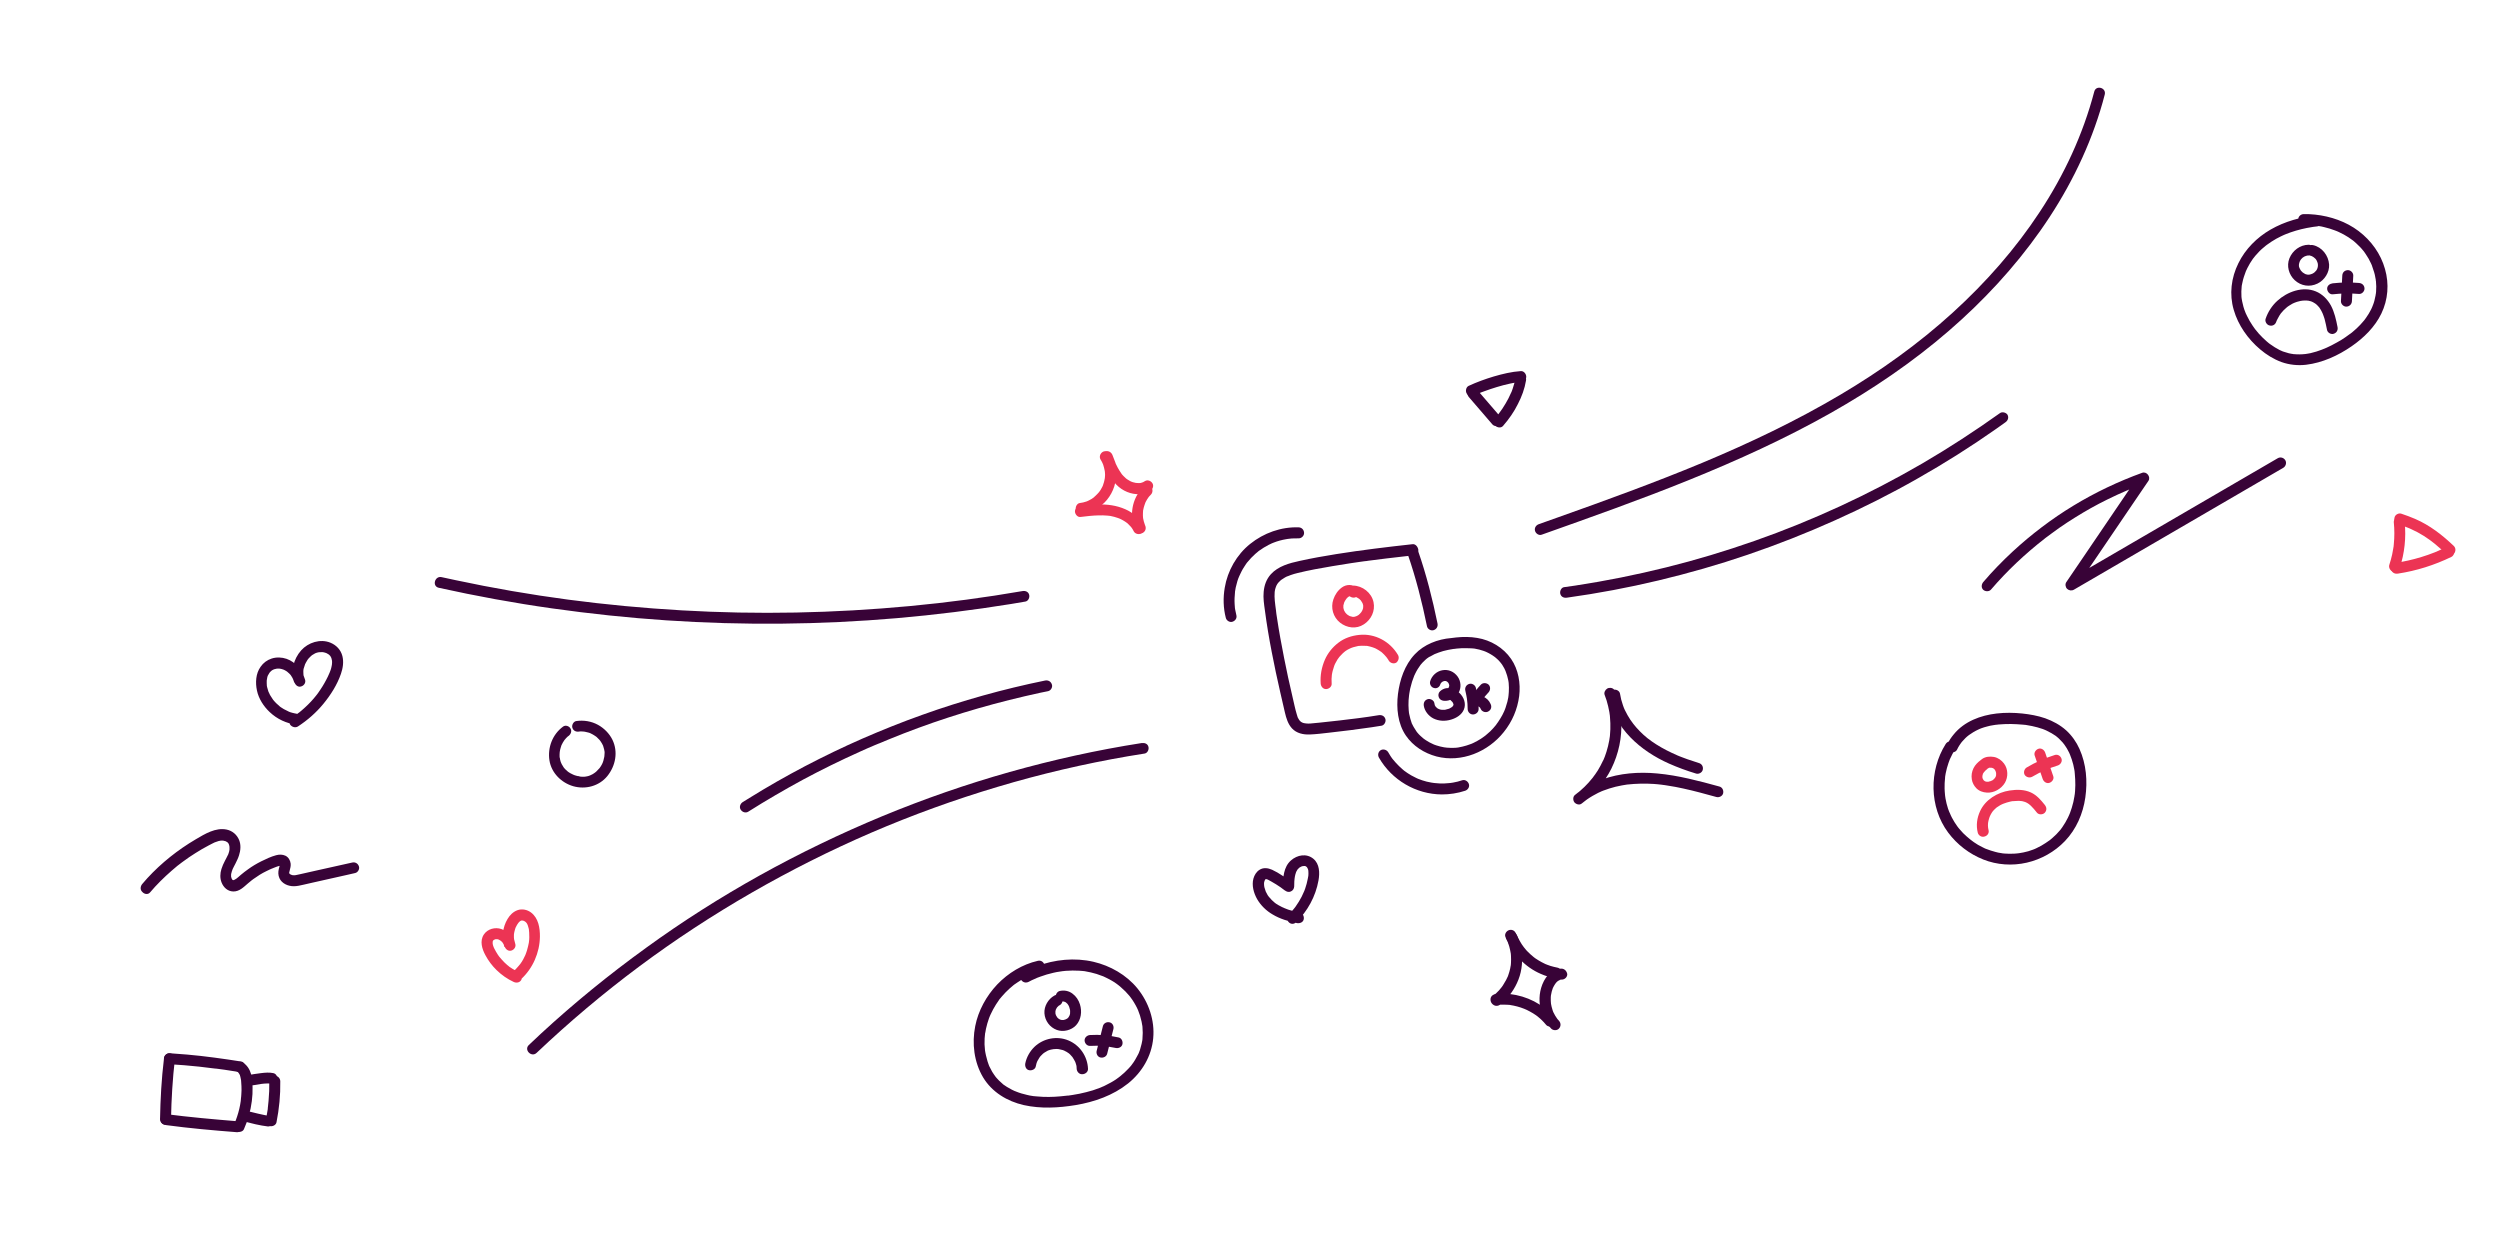 <?xml version="1.0" encoding="utf-8"?>
<!-- Generator: Adobe Illustrator 26.0.3, SVG Export Plug-In . SVG Version: 6.00 Build 0)  -->
<svg version="1.1" id="Layer_1" xmlns="http://www.w3.org/2000/svg" xmlns:xlink="http://www.w3.org/1999/xlink" x="0px" y="0px"
	 viewBox="0 0 2048 1024" style="enable-background:new 0 0 2048 1024;" xml:space="preserve">
<style type="text/css">
	.st0{fill:#380337;}
	.st1{fill:#EC3454;}
</style>
<g id="Layer_2">
</g>
<g id="Layer_3">
	<g>
		<g>
			<g>
				<path class="st0" d="M197.6,869.6c-14.7-2.3-29.5-4.4-44.3-5.7c-4.8-0.4-9.7-0.8-14.5-1.1c-2.4-0.1-4.6,2.2-4.5,4.5
					c0.1,2.6,2,4.4,4.5,4.5c8.1,0.5,16.3,1.1,24.4,2c3.6,0.4,7.2,0.8,10.7,1.3c0.9,0.1,1.7,0.2,2.6,0.3c0.9,0.1-0.5-0.1,0.4,0
					c0.5,0.1,1,0.1,1.6,0.2c1.7,0.2,3.5,0.5,5.2,0.7c3.9,0.6,7.8,1.2,11.6,1.8c2.3,0.4,5-0.6,5.5-3.1
					C201.2,873,200.1,870,197.6,869.6L197.6,869.6z"/>
			</g>
		</g>
		<g>
			<g>
				<path class="st0" d="M134.3,867.4c-2,16.4-2.9,33-3.2,49.5c0,2.4,2.1,4.6,4.5,4.5c2.5-0.1,4.5-2,4.5-4.5
					c0.3-16.6,1.3-33.1,3.2-49.5c0.3-2.3-2.3-4.6-4.5-4.5C136.1,863,134.6,864.9,134.3,867.4L134.3,867.4z"/>
			</g>
		</g>
		<g>
			<g>
				<path class="st0" d="M136.1,921.7c19.3,2.6,38.6,4.3,58,5.8c2.4,0.2,4.6-2.2,4.5-4.5c-0.1-2.6-2-4.3-4.5-4.5
					c-19.4-1.6-38.7-3.3-58-5.8c-2.3-0.3-4.6,2.3-4.5,4.5C131.7,919.9,133.6,921.3,136.1,921.7L136.1,921.7z"/>
			</g>
		</g>
		<g>
			<g>
				<path class="st0" d="M223.9,879.1c-3.3-0.7-6.7-0.4-10,0c-2,0.2-3.9,0.5-5.8,0.8c-0.8,0.1-1.6,0.2-2.3,0.4c-0.3,0-0.6,0.1-1,0.1
					c-0.6,0.1,1.2-0.2,0.5-0.1c-0.2,0-0.4,0-0.6,0.1c-1.2,0.1-2.3,0.4-3.2,1.3c-0.8,0.8-1.4,2.1-1.3,3.2c0.1,2.2,2,4.8,4.5,4.5
					c1.7-0.2,3.3-0.4,5-0.7c0.8-0.1,1.6-0.2,2.4-0.4c0.4-0.1,0.8-0.1,1.2-0.2c0.2,0,0.4-0.1,0.7-0.1c0.6-0.1-1.2,0.2-0.3,0
					c1.6-0.2,3.2-0.4,4.7-0.4c0.7,0,1.5,0,2.2,0c0.1,0,1,0.1,1,0.1c0,0-1.2-0.2-0.6-0.1c0.2,0,0.4,0.1,0.5,0.1
					c2.3,0.5,5-0.7,5.5-3.1C227.6,882.3,226.4,879.6,223.9,879.1L223.9,879.1z"/>
			</g>
		</g>
		<g>
			<g>
				<path class="st0" d="M220.6,885.8c0.1,5.4-0.1,10.7-0.6,16c-0.1,1.3-0.2,2.6-0.4,3.9c-0.1,0.6-0.2,1.3-0.2,1.9
					c0,0.2-0.1,0.7,0,0.3c0,0.3-0.1,0.6-0.1,1c-0.4,2.7-0.9,5.4-1.4,8.1c-0.5,2.3,0.7,5,3.1,5.5c2.2,0.5,5-0.7,5.5-3.1
					c2.2-11.1,3.3-22.3,3.1-33.6c0-2.4-2-4.6-4.5-4.5C222.7,881.4,220.5,883.3,220.6,885.8L220.6,885.8z"/>
			</g>
		</g>
		<g>
			<g>
				<path class="st0" d="M219.5,914C218.4,913.9,220.5,914.2,219.5,914c-0.3,0-0.6-0.1-1-0.2c-0.7-0.1-1.4-0.2-2.1-0.4
					c-1.7-0.3-3.3-0.7-5-1.1c-3.2-0.7-6.4-1.5-9.5-2.3c-2.3-0.6-5,0.7-5.5,3.1c-0.5,2.3,0.7,4.9,3.1,5.5c6.6,1.7,13.3,3.4,20,4.2
					c1.1,0.1,2.5-0.6,3.2-1.3c0.8-0.8,1.4-2.1,1.3-3.2c-0.1-1.2-0.4-2.4-1.3-3.2C221.7,914.5,220.7,914.2,219.5,914L219.5,914z"/>
			</g>
		</g>
		<g>
			<g>
				<path class="st0" d="M194.2,877.8c0.2,0.1,0.4,0.2,0.6,0.4c-0.5-0.4-0.5-0.4-0.1-0.1c0.3,0.3,0.6,0.6,0.9,1
					c-0.7-0.7-0.1-0.1,0.1,0.2c0.2,0.4,0.4,0.8,0.7,1.2c0.2,0.5,0.2,0.4,0-0.1c0.1,0.2,0.2,0.4,0.2,0.7c0.1,0.3,0.2,0.7,0.3,1
					c0.2,0.8,0.4,1.6,0.5,2.4c0,0.2,0.1,0.5,0.1,0.7c-0.1-0.6-0.1-0.7,0-0.1c0,0.5,0.1,1,0.1,1.5c0.1,1.1,0.1,2.1,0.2,3.2
					c0.1,2.2,0.1,4.4-0.1,6.6c-0.1,1.1-0.1,2.3-0.3,3.4c0,0.5-0.1,0.9-0.1,1.3c0,0.3-0.1,0.6-0.1,0.9c0.1-0.4,0.1-0.4,0,0.1
					c-0.3,2.2-0.7,4.3-1.2,6.4c-0.5,2.1-1.1,4.2-1.8,6.3c-0.7,2.2-1.5,4.2-2.2,5.7c-1,2.1-0.7,4.9,1.6,6.2c2,1,5.1,0.7,6.2-1.6
					c3.3-7.4,5.5-15.1,6.5-23.1c0.5-3.8,0.7-7.7,0.6-11.5c-0.1-3.5-0.3-7.1-1.2-10.5c-1.1-3.9-3.3-7.5-6.8-9.6c-2-1.2-5-0.5-6.2,1.6
					C191.4,873.9,192,876.6,194.2,877.8L194.2,877.8z"/>
			</g>
		</g>
	</g>
	<g>
		<g>
			<path class="st1" d="M1145.2,536.5c-6.5-11-18.8-17.7-31.6-16.4c-6.2,0.6-12.3,2.6-17.3,6.5c-4.7,3.6-8.5,8.3-10.9,13.7
				c-2.7,6.2-4,12.9-3.5,19.7c0.2,2.3,1.9,4.6,4.5,4.5c2.3-0.1,4.7-2,4.5-4.5c-0.2-2.5-0.1-5,0.2-7.5c-0.1,1.1,0.1-0.7,0.2-1
				c0.1-0.6,0.3-1.2,0.4-1.8c0.3-1.2,0.7-2.4,1.1-3.6c0.1-0.3,0.2-0.6,0.3-0.9c0.1-0.2,0.4-1,0-0.1c0.2-0.6,0.5-1.1,0.8-1.7
				c0.6-1.1,1.2-2.2,1.8-3.2c0.3-0.5,0.7-1,1.1-1.5c0.5-0.7,0.1-0.1,0,0c0.2-0.3,0.5-0.6,0.7-0.9c0.8-0.9,1.7-1.8,2.6-2.7
				c0.5-0.4,0.9-0.8,1.4-1.2c-0.7,0.6-0.2,0.1,0,0c0.3-0.2,0.6-0.4,0.9-0.7c1.1-0.7,2.2-1.4,3.4-1.9c0.3-0.1,0.6-0.3,0.9-0.4
				c0.7-0.3-1,0.3,0.2-0.1c0.6-0.2,1.1-0.4,1.7-0.6c1.3-0.4,2.6-0.7,4-1c0.3,0,0.5-0.1,0.8-0.1c-1.1,0.2,0.2,0,0.4,0
				c0.6-0.1,1.2-0.1,1.8-0.1c1.4,0,2.7,0,4.1,0.1c0.3,0,0.5,0.1,0.8,0.1c-1.1-0.1,0.2,0,0.3,0.1c0.6,0.1,1.1,0.2,1.7,0.4
				c1.3,0.3,2.6,0.8,3.9,1.3c-0.8-0.3-0.2-0.1,0,0c0.4,0.2,0.8,0.4,1.2,0.6c0.6,0.3,1.3,0.7,1.9,1.1c0.6,0.4,1.2,0.8,1.8,1.2
				c0.6,0.4-0.8-0.7,0.2,0.1c0.3,0.3,0.6,0.5,0.9,0.8c1.1,1,2.1,2,3,3.1c0.1,0.1,0.9,1.1,0.3,0.3c0.2,0.3,0.5,0.6,0.7,1
				c0.5,0.6,0.9,1.3,1.3,2c1.2,2,4.1,2.9,6.2,1.6C1145.6,541.4,1146.5,538.7,1145.2,536.5L1145.2,536.5z"/>
		</g>
	</g>
	<g>
		<g>
			<path class="st0" d="M1179.9,560.6c0-0.2,0.1-0.3,0.2-0.5c0.1-0.3,0.1-0.2-0.1,0.3c0-0.2,0.4-0.7,0.5-0.9
				c0.4-0.8-0.6,0.5,0.1-0.1c0.2-0.2,0.4-0.4,0.6-0.6c0.2-0.2,0.2-0.2-0.3,0.2c0.1-0.1,0.3-0.2,0.4-0.3c0.2-0.2,0.5-0.3,0.7-0.4
				c0.8-0.5-0.7,0.2,0.2-0.1c0.3-0.1,0.6-0.2,1-0.3c1-0.3-0.9,0,0.1,0c0.2,0,0.9-0.1,1,0c-0.2-0.2-0.8-0.2,0,0
				c0.1,0,1.2,0.4,0.6,0.2c-0.6-0.3,0.3,0.2,0.4,0.2c0.4,0.2,0.7,0.6,0.2,0.1c0.2,0.2,0.5,0.5,0.7,0.7c0.8,0.7-0.4-0.7,0.2,0.2
				c0.2,0.3,0.3,0.6,0.5,0.9c0.4,0.7-0.1-0.5,0,0c0.1,0.3,0.2,0.7,0.3,1c0.2,0.5,0-0.9,0,0c0,0.2,0.1,0.9,0,1c0.1-0.6,0.1-0.7,0-0.3
				c0,0.2-0.1,0.3-0.1,0.5c-0.1,0.3-0.5,1,0,0.2c-0.2,0.3-0.3,0.6-0.5,0.9c-0.4,0.7,0.3-0.3,0,0c-0.2,0.2-0.5,0.5-0.7,0.7
				c-0.4,0.4-0.5,0.3,0,0c-0.3,0.2-0.6,0.4-0.9,0.5c-0.9,0.5,0.8-0.2-0.2,0.1c-0.3,0.1-0.7,0.2-1,0.3c-0.9,0.2,0.8,0.1-0.2,0
				c-0.3,0-0.7,0-1,0c1.1,2.6,2.1,5.1,3.2,7.7c0.4-0.3,0.4-0.3-0.1,0c0.5-0.2,0.4-0.2-0.1,0c0.5-0.1,1-0.1,0.3-0.1
				c0.2,0,0.5,0,0.7,0c-0.6-0.1-0.6-0.1-0.1,0c0.3,0.1,1.1,0.4,0.4,0.1c0.5,0.2,0.9,0.5,1.4,0.8c0.8,0.5-0.3-0.4,0.3,0.3
				c0.4,0.4,0.8,0.7,1.1,1.1c0.7,0.7-0.2-0.4,0.3,0.4c0.1,0.2,0.8,1.6,0.4,0.7c0.1,0.4,0.2,0.7,0.3,1.1c-0.1-0.6-0.1-0.6,0,0
				c0,0.5,0,0.5,0.1-0.1c-0.1,0.3-0.2,0.7-0.3,1c0.4-1.1-0.2,0.2-0.3,0.4c0.5-0.9,0-0.1-0.2,0.2c-0.2,0.2-1.3,1.1-0.4,0.4
				c-0.3,0.2-0.7,0.5-1.1,0.7c-0.4,0.2-0.7,0.4-1.1,0.6c-0.5,0.2-0.4,0.2,0.1,0c-0.2,0.1-0.4,0.1-0.5,0.2c-1,0.3-2,0.5-3,0.8
				c-0.3,0.1-0.3,0.1,0.1,0c-0.3,0-0.6,0.1-0.9,0.1c-0.5,0-1,0-1.6,0c-0.2,0-1.6-0.2-0.8,0c-0.5-0.1-1-0.2-1.5-0.4
				c-0.3-0.1-1.5-0.7-0.6-0.2c-0.4-0.2-0.7-0.4-1.1-0.6c-0.2-0.1-1.2-0.9-0.4-0.3c-0.3-0.3-0.6-0.6-0.9-0.9
				c-0.8-0.8,0.1,0.4-0.3-0.3c-0.2-0.3-0.4-0.7-0.6-1.1c-0.1-0.3-0.1-0.2,0.1,0.3c-0.1-0.2-0.2-0.4-0.2-0.7
				c-0.1-0.5-0.2-0.9-0.3-1.4c-0.4-2.3-3.4-3.8-5.5-3.1c-2.5,0.8-3.5,3-3.1,5.5c0.7,4.3,3.9,8.2,7.7,10.2c4.5,2.3,9.8,2.5,14.7,1
				c4.3-1.3,8.6-3.9,10.4-8.2c2-4.8,0.1-10.1-3.6-13.6c-4.4-4.1-11.1-5.9-16-1.3c-1.3,1.2-1.6,3.3-0.9,4.9c0.7,1.8,2.3,2.6,4.1,2.8
				c4.8,0.5,9.6-2.4,12-6.4c2.4-4.1,2.1-9.4-0.6-13.3c-3-4.2-7.7-6.3-12.8-5.3c-4.6,0.9-8.5,4.5-9.8,9c-0.7,2.3,0.8,5,3.1,5.5
				C1176.8,564.3,1179.2,563.1,1179.9,560.6L1179.9,560.6z"/>
		</g>
	</g>
	<g>
		<g>
			<path class="st0" d="M1200.4,565.8c0.6,2.6,1.1,5.1,1.5,7.7c-0.1-0.4-0.1-0.8-0.2-1.2c0.4,2.8,0.6,5.6,0.6,8.5
				c0,2.4,2,4.6,4.5,4.5c2.4-0.1,4.5-2,4.5-4.5c-0.1-5.9-0.9-11.7-2.3-17.4c-0.6-2.3-3.3-3.9-5.5-3.1
				C1201.2,561,1199.8,563.3,1200.4,565.8L1200.4,565.8z"/>
		</g>
	</g>
	<g>
		<g>
			<path class="st0" d="M1213.1,560.9c-3.1,3.2-5.6,6.9-8.7,10.1c-1.3,1.4-1.8,3.8-0.7,5.5c1.1,1.7,3.1,2.6,5.1,2.1
				c0.3-0.1,0.6-0.2,1-0.2c-0.4,0.1-0.8,0.1-1.2,0.2c0.7-0.1,1.5-0.1,2.2,0c-0.4-0.1-0.8-0.1-1.2-0.2c0.7,0.1,1.4,0.3,2.1,0.6
				c-0.4-0.2-0.7-0.3-1.1-0.5c0.4,0.2,0.8,0.4,1.2,0.6c0.4,0.2,0.9,0.9-0.1-0.1c0.2,0.2,0.4,0.3,0.5,0.5c0.2,0.2,0.3,0.3,0.5,0.5
				c0.5,0.6-0.7-1-0.2-0.2c0.3,0.4,0.5,0.9,0.7,1.3c0.4,1,1.7,1.8,2.7,2.1c1.1,0.3,2.5,0.2,3.5-0.5c1-0.6,1.8-1.5,2.1-2.7
				c0.3-1.3,0.1-2.3-0.5-3.5c-2.3-5.4-9.1-8.2-14.7-6.7c1.5,2.5,2.9,5,4.4,7.5c3.1-3.2,5.6-6.9,8.7-10.1c1.6-1.7,1.8-4.7,0-6.4
				C1217.7,559.3,1214.8,559.1,1213.1,560.9L1213.1,560.9z"/>
		</g>
	</g>
	<g>
		<g>
			<path class="st0" d="M1188.8,522.7c-11,0.9-22.2,5.2-29.8,13.3c-8.3,8.8-12.3,20.8-13.8,32.6c-1.4,11.5-0.2,24.2,6.5,34
				c5.9,8.6,15,14.4,25.1,17.1c20.5,5.3,42.2-3.8,55.1-20c6.9-8.6,11.2-18.6,12.6-29.5c1.3-10.4-0.6-21.7-6.6-30.4
				c-6.4-9.3-16.7-15.4-27.7-17.2c-5.7-1-11.6-1-17.3-0.4c-5.9,0.6-11.8,1.7-17.4,3.8c-2.9,1.1-5.7,2.3-8.3,3.9
				c-2,1.2-2.9,4.1-1.6,6.2c1.3,2.1,4,2.9,6.2,1.6c1.1-0.6,2.2-1.2,3.3-1.8c0.3-0.2,0.6-0.3,1-0.4c0.2-0.1,1-0.4,0.3-0.1
				c0.7-0.3,1.3-0.5,2-0.8c2.5-0.9,5.1-1.7,7.8-2.2c1.3-0.3,2.5-0.5,3.8-0.7c0.3,0,0.6-0.1,0.8-0.1c1.4-0.2-0.5,0,0.3,0
				c0.8-0.1,1.6-0.2,2.3-0.3c2.7-0.3,5.4-0.4,8.1-0.3c1.2,0,2.4,0,3.6,0.1c0.5,0,1,0.1,1.6,0.1c0.2,0,1.4,0.2,0.4,0
				c0.4,0.1,0.8,0.1,1.2,0.2c2.4,0.4,4.7,1,7,1.8c0.6,0.2,1.1,0.4,1.6,0.6c0.8,0.3,0.2,0.1,0,0c0.3,0.1,0.6,0.3,0.9,0.4
				c1.2,0.5,2.3,1.2,3.4,1.8c1,0.6,2,1.2,2.9,1.9c0.2,0.1,0.9,0.7,0.2,0.1c0.2,0.2,0.4,0.3,0.6,0.5c0.5,0.4,1,0.8,1.5,1.3
				c0.9,0.8,1.7,1.6,2.4,2.5c0.2,0.2,0.4,0.5,0.6,0.7c0.1,0.2,0.7,0.9,0.1,0.1c0.4,0.5,0.7,1,1.1,1.5c0.6,0.9,1.2,1.9,1.7,2.9
				c0.3,0.5,0.6,1.1,0.8,1.7c0.1,0.2,0.2,0.5,0.3,0.7c-0.5-1,0.1,0.2,0.1,0.3c0.9,2.2,1.5,4.5,2,6.8c0.1,0.6,0.2,1.1,0.3,1.7
				c0.1,0.7-0.1-1.1,0,0.1c0,0.2,0.1,0.5,0.1,0.7c0.1,1.3,0.2,2.5,0.2,3.8c0,2.4-0.1,4.8-0.4,7.2c0.1-1-0.1,0.3-0.1,0.7
				c-0.1,0.6-0.2,1.3-0.4,1.9c-0.2,1.2-0.5,2.4-0.9,3.5c-0.3,1.1-0.7,2.2-1,3.3c-0.2,0.5-0.4,1.1-0.6,1.6c0,0-0.5,1.1-0.2,0.5
				c0.2-0.5-0.2,0.5-0.3,0.7c-0.9,2.1-2,4.1-3.2,6c-0.6,0.9-1.2,1.9-1.8,2.8c-0.4,0.5-0.7,1-1.1,1.5c-0.1,0.2-0.3,0.4-0.4,0.6
				c0.6-0.8-0.1,0.1-0.2,0.3c-1.5,1.8-3,3.6-4.7,5.2c-0.8,0.8-1.6,1.5-2.5,2.2c-0.5,0.4-0.9,0.8-1.4,1.2c-0.2,0.2-0.4,0.3-0.6,0.5
				c0.8-0.7-0.2,0.1-0.3,0.2c-1.9,1.4-3.8,2.7-5.9,3.8c-1,0.5-1.9,1-2.9,1.5c-0.5,0.2-1,0.5-1.5,0.7c-0.2,0.1-1,0.4-0.1,0
				c-0.3,0.1-0.7,0.3-1,0.4c-2.1,0.8-4.3,1.5-6.5,2c-1.1,0.3-2.3,0.5-3.4,0.7c-0.2,0-0.9,0.1,0.1,0c-0.2,0-0.5,0.1-0.7,0.1
				c-0.7,0.1-1.3,0.1-2,0.2c-2.2,0.1-4.4,0.1-6.6-0.1c-0.6-0.1-1.2-0.1-1.8-0.2c1.1,0.1-0.4-0.1-0.7-0.1c-1.1-0.2-2.2-0.4-3.3-0.7
				c-1-0.3-2.1-0.6-3.1-0.9c-0.6-0.2-1.1-0.4-1.7-0.6c-0.2-0.1-0.4-0.2-0.7-0.3c-0.2-0.1-1.2-0.6-0.2-0.1c-2-0.9-4-1.9-5.9-3.2
				c-0.4-0.3-0.9-0.6-1.3-0.9c-0.2-0.2-1.5-1.1-0.6-0.4c-0.9-0.7-1.8-1.5-2.6-2.3c-0.8-0.7-1.5-1.5-2.2-2.3c-0.3-0.4-0.7-0.8-1-1.2
				c-0.5-0.5,0.6,0.9,0-0.1c-0.2-0.3-0.4-0.6-0.6-0.9c-0.6-0.9-1.2-1.8-1.7-2.7c-0.2-0.4-0.5-0.9-0.7-1.3c-0.2-0.3-0.3-0.6-0.5-1
				c-0.1-0.2-0.2-0.4-0.3-0.6c0.1,0.3,0.2,0.4,0,0.1c-0.9-2.6-1.7-5.2-2.2-7.9c-0.1-0.4-0.1-0.7-0.2-1.1c0-0.1-0.1-0.9,0-0.1
				c-0.1-0.6-0.1-1.3-0.2-1.9c-0.1-1.4-0.2-2.8-0.2-4.1c0-2.7,0.1-5.5,0.5-8.2c0,0.1,0.2-1.3,0.1-0.7c-0.1,0.7,0.1-0.7,0.1-0.7
				c0.1-0.6,0.2-1.1,0.3-1.7c0.2-1.4,0.5-2.8,0.9-4.1c0.6-2.6,1.4-5.2,2.4-7.6c0.1-0.3,0.2-0.5,0.3-0.8c-0.3,0.8,0-0.1,0.1-0.3
				c0.3-0.6,0.5-1.1,0.8-1.7c0.6-1.3,1.3-2.5,2-3.7c0.7-1.1,1.4-2.1,2.1-3.1c0.2-0.2,0.3-0.5,0.5-0.7c-0.5,0.6,0.1-0.1,0.2-0.2
				c0.5-0.6,0.9-1.1,1.4-1.6c0.8-0.8,1.6-1.6,2.5-2.4c0.4-0.3,0.8-0.7,1.2-1c-0.7,0.5,0,0,0.2-0.1c0.3-0.2,0.6-0.4,1-0.7
				c2-1.4,4.2-2.5,6.5-3.5c0.7-0.3-1,0.4,0.2-0.1c0.2-0.1,0.5-0.2,0.7-0.3c0.5-0.2,1.1-0.4,1.6-0.6c1.2-0.4,2.3-0.7,3.5-1
				c1.2-0.3,2.3-0.5,3.5-0.7c0.3-0.1,0.6-0.1,0.9-0.1c-0.2,0-1,0.1-0.1,0c0.6-0.1,1.2-0.1,1.8-0.2c2.3-0.2,4.6-1.9,4.5-4.5
				C1193.2,524.9,1191.4,522.5,1188.8,522.7L1188.8,522.7z"/>
		</g>
	</g>
	<g>
		<g>
			<path class="st0" d="M1177.6,510.7c-4.1-20-9.1-39.8-15.8-59.1c-0.8-2.2-3.1-3.9-5.5-3.1c-2.2,0.7-4,3.2-3.1,5.5
				c6.7,19.3,11.7,39.1,15.8,59.1c0.5,2.3,3.3,3.9,5.5,3.1C1176.9,515.4,1178.1,513.2,1177.6,510.7L1177.6,510.7z"/>
		</g>
	</g>
	<g>
		<g>
			<path class="st0" d="M1157.2,445.8c-20.9,2.3-41.7,4.8-62.4,8.1c-10.1,1.6-20.1,3.4-30.1,5.6c-8.4,1.8-17.6,4.3-23.6,10.9
				c-3.7,4.1-5.4,9-5.9,14.4c-0.5,5.1,0.3,10.2,1,15.2c1.5,11.4,3.4,22.8,5.6,34.1c2.1,11.1,4.5,22.1,7,33.1
				c1.3,5.5,2.5,11,3.8,16.5c1.1,4.7,2.5,9.4,5.8,13c3.7,4,9.2,5.2,14.5,5c5.4-0.2,10.8-0.9,16.1-1.5c11.5-1.3,23.1-2.7,34.5-4.4
				c2.8-0.4,5.5-0.8,8.3-1.3c2.3-0.4,3.8-3.4,3.1-5.5c-0.8-2.5-3-3.5-5.5-3.1c-5.5,0.9-10.9,1.7-16.4,2.4c-1.5,0.2-2,0.3-3.2,0.4
				c-1.4,0.2-2.8,0.4-4.2,0.5c-2.7,0.3-5.4,0.7-8.1,1c-5.5,0.6-11,1.2-16.5,1.8c-2.5,0.2-5,0.5-7.4,0.7c-1.1,0.1-2.2,0.1-3.2,0
				c-0.3,0-0.5,0-0.8-0.1c-0.1,0-1-0.1-0.4,0c0.6,0.1-0.2-0.1-0.4-0.1c-0.3-0.1-0.6-0.1-1-0.2c-0.2-0.1-1.6-0.6-0.7-0.2
				c-0.5-0.2-0.9-0.5-1.4-0.8c-0.7-0.4-0.2-0.1,0,0c-0.2-0.2-0.4-0.3-0.5-0.5c-0.2-0.2-0.3-0.3-0.5-0.5c-0.1-0.1-0.7-0.9-0.3-0.4
				c0.3,0.5-0.1-0.2-0.2-0.3c-0.1-0.2-0.3-0.4-0.4-0.6c-0.2-0.4-0.5-0.9-0.7-1.3c-0.1-0.1-0.4-0.8-0.1-0.3c0.2,0.5-0.1-0.2-0.1-0.3
				c-0.2-0.5-0.4-1.1-0.5-1.6c-1.5-4.8-2.4-9.8-3.6-14.7c-2.5-10.6-4.8-21.2-6.9-31.9c-2.1-10.7-4.1-21.4-5.7-32.1
				c-0.2-1.3-0.4-2.6-0.6-3.9c-0.1-0.6-0.2-1.1-0.2-1.7c0-0.3-0.1-0.6-0.1-1c-0.2-1.6,0.1,0.8-0.1-0.7c-0.3-2.5-0.7-5-0.9-7.4
				c-0.2-2.3-0.3-4.7-0.1-7c0-0.3,0.1-0.6,0.1-0.8c-0.1,0.8,0,0.1,0,0c0.1-0.5,0.2-1.1,0.3-1.6c0.1-0.5,0.3-1.1,0.5-1.6
				c0.1-0.3,0.2-0.5,0.3-0.8c-0.3,0.8,0.2-0.4,0.2-0.5c0.4-0.9,1-1.7,1.5-2.4c-0.6,0.8,0.2-0.2,0.4-0.4c0.3-0.4,0.7-0.7,1.1-1.1
				c0.3-0.3,0.7-0.6,1-0.9c0.5-0.4-0.6,0.4-0.1,0.1c0.2-0.1,0.4-0.3,0.6-0.4c0.8-0.6,1.7-1.1,2.5-1.6c0.8-0.5,1.7-0.9,2.6-1.2
				c-0.9,0.4,0.3-0.1,0.6-0.2c0.5-0.2,1-0.4,1.5-0.6c1.9-0.7,3.8-1.2,5.8-1.7c9.3-2.3,18.9-4,28.4-5.6c4.9-0.8,9.9-1.6,14.9-2.4
				c2.5-0.4,5-0.7,7.5-1.1c1.2-0.2,2.4-0.3,3.6-0.5c0.6-0.1,1.2-0.2,1.8-0.2c0.8-0.1-0.6,0.1,0.2,0c0.4-0.1,0.8-0.1,1.1-0.2
				c9.9-1.3,19.8-2.5,29.7-3.6c2.4-0.3,4.7-0.5,7.1-0.8c2.3-0.3,4.6-1.9,4.5-4.5C1161.6,448.1,1159.7,445.5,1157.2,445.8
				L1157.2,445.8z"/>
		</g>
	</g>
	<g>
		<g>
			<path class="st1" d="M1111.7,481.6c-3.7-3.1-8.7-3.1-12.5-0.3c-3.3,2.4-5.6,5.9-6.9,9.7c-2.4,6.9-0.2,14.6,5.5,19.1
				c5.6,4.4,13.3,5.4,19.4,1.4c6.1-3.9,9.5-11,8-18.2c-1.6-7.7-9-13.5-16.8-13.6c-2.4,0-4.6,2.1-4.5,4.5c0.1,2.5,2,4.5,4.5,4.5
				c0.3,0,0.6,0,0.9,0c0.7,0-1.1-0.3,0,0c0.5,0.1,1,0.2,1.5,0.4c0.3,0.1,1,0.4,0.1,0c0.2,0.1,0.4,0.2,0.6,0.3c0.5,0.3,1,0.6,1.5,0.9
				c0.9,0.6-0.4-0.4,0.1,0c0.2,0.2,0.4,0.4,0.7,0.6c0.4,0.4,0.7,0.8,1.1,1.1c0.5,0.5-0.6-0.9,0,0.1c0.1,0.2,0.3,0.4,0.4,0.6
				c0.1,0.2,0.2,0.4,0.4,0.6c0.1,0.1,0.7,1.3,0.4,0.7c-0.3-0.6,0.1,0.4,0.2,0.4c0.1,0.2,0.1,0.4,0.2,0.7c0.1,0.2,0.1,0.5,0.2,0.7
				c0.3,1.1,0-0.7,0,0c0,0.5,0.1,1,0,1.6c0,0.1-0.1,1.2,0,0.4c0.1-0.7-0.1,0.5-0.1,0.6c-0.1,0.5-0.3,1-0.5,1.5
				c0.2-0.9,0.2-0.4,0-0.1c-0.1,0.3-0.3,0.5-0.4,0.8c-0.3,0.5-0.5,0.9-0.8,1.3c0.5-0.8,0.1-0.2-0.1,0c-0.2,0.3-0.5,0.5-0.7,0.8
				c-0.2,0.2-1.4,1.2-0.5,0.6c-0.5,0.3-0.9,0.7-1.5,1c-0.3,0.2-1.4,0.6-0.5,0.3c-0.6,0.2-1.2,0.4-1.8,0.6c-0.9,0.2-0.1,0.2,0,0
				c0,0-0.6,0.1-0.7,0.1c-0.5,0-1.3,0.1-1.7-0.1c0.1,0,1,0.2,0.2,0c-0.2-0.1-0.5-0.1-0.7-0.2c-0.3-0.1-0.6-0.2-0.8-0.2
				c-1.1-0.4,0.4,0.3-0.4-0.1c-0.4-0.2-0.8-0.4-1.2-0.7c-0.2-0.2-0.5-0.3-0.7-0.5c-0.6-0.3,0.8,0.7-0.1,0c-0.4-0.4-0.8-0.7-1.1-1.1
				c-0.2-0.2-0.4-0.4-0.6-0.7c0.5,0.6,0.1,0.2-0.1-0.2c-0.3-0.4-0.5-0.8-0.7-1.2c0,0-0.5-1.1-0.2-0.4c0.3,0.6-0.1-0.4-0.1-0.4
				c-0.2-0.5-0.3-1-0.4-1.5c-0.2-0.6,0,1.1,0,0c0-0.4,0-0.8,0-1.2c0-0.3,0-0.5,0-0.8c0.1-1.2-0.2,0.8,0.1-0.4
				c0.2-0.7,0.4-1.4,0.6-2.2c0.2-0.7-0.5,0.9,0.1-0.2c0.2-0.4,0.4-0.7,0.6-1.1c0.3-0.6,0.7-1.2,1.1-1.7c-0.5,0.7,0.1,0,0.2-0.2
				c0.3-0.3,0.6-0.6,0.9-0.9c0.2-0.2,0.9-0.7,0.2-0.2c0.3-0.2,0.7-0.4,1-0.6c-0.2,0.1-0.7,0.2,0,0c1-0.3-0.6,0,0.3,0
				c1.1,0-0.5-0.2,0.1,0c0.3,0.1,0.2,0-0.2-0.1c0.4,0.3,0.4,0.2,0-0.1c1.8,1.5,4.6,1.9,6.4,0
				C1113.2,486.3,1113.6,483.2,1111.7,481.6L1111.7,481.6z"/>
		</g>
	</g>
	<g>
		<g>
			<path class="st0" d="M1063.9,432c-14.4-0.5-28.6,4.6-39.8,13.6c-11,8.8-18.5,22-20.8,35.9c-1.4,8.2-1.2,16.6,0.9,24.7
				c0.6,2.3,3.3,3.9,5.5,3.1c2.4-0.8,3.8-3.1,3.1-5.5c-0.4-1.5-0.7-3.1-1-4.7c0-0.1-0.2-1.5-0.1-0.4c-0.1-0.4-0.1-0.8-0.1-1.2
				c-0.1-0.9-0.2-1.9-0.2-2.8c-0.2-3.2,0-6.4,0.3-9.5c0.1-1.3-0.2,0.9,0-0.4c0.1-0.4,0.1-0.8,0.2-1.2c0.1-0.8,0.3-1.6,0.4-2.3
				c0.4-1.7,0.8-3.4,1.3-5c0.4-1.4,0.9-2.8,1.5-4.1c0-0.1,0.6-1.3,0.2-0.4c0.2-0.4,0.3-0.7,0.5-1.1c0.4-0.8,0.8-1.7,1.2-2.5
				c0.7-1.4,1.5-2.8,2.4-4.1c0.4-0.7,0.9-1.3,1.3-2c0.2-0.3,0.5-0.6,0.7-1c0.2-0.2,0.3-0.4,0.5-0.6c-0.3,0.4-0.3,0.4,0,0
				c2-2.4,4.1-4.7,6.5-6.8c0.6-0.5,1.2-1,1.8-1.5c0.1-0.1,1.1-0.9,0.3-0.3c0.3-0.2,0.6-0.5,0.9-0.7c1.3-0.9,2.6-1.8,3.9-2.6
				c1.3-0.8,2.7-1.6,4.1-2.3c0.7-0.3,1.4-0.7,2.1-1c0.1-0.1,1.3-0.6,0.4-0.2c0.5-0.2,1-0.4,1.5-0.6c3.3-1.3,6.7-2.2,10.2-2.8
				c0.4-0.1,0.8-0.1,1.2-0.2c0.3,0,0.5-0.1,0.8-0.1c-0.5,0.1-0.6,0.1,0,0c0.9-0.1,1.8-0.2,2.7-0.3c1.8-0.1,3.7-0.1,5.5-0.1
				c2.4,0.1,4.6-2.1,4.5-4.5C1068.2,434,1066.4,432.1,1063.9,432L1063.9,432z"/>
		</g>
	</g>
	<g>
		<g>
			<path class="st0" d="M1129.6,620.6c10.5,18.4,30.4,30.1,51.6,30.2c6.4,0,12.9-1,19-3c2.2-0.7,3.9-3.1,3.1-5.5
				c-0.7-2.2-3.1-3.9-5.5-3.1c-2.4,0.8-4.9,1.5-7.5,1.9c-0.7,0.1-1.3,0.2-2,0.3c-0.1,0-0.9,0.1-0.1,0c-0.3,0-0.6,0.1-0.9,0.1
				c-1.3,0.1-2.6,0.2-4,0.3c-2.6,0.1-5.2,0-7.7-0.3c-0.3,0-0.6-0.1-0.9-0.1c-0.8-0.1,0.6,0.1-0.1,0c-0.7-0.1-1.3-0.2-2-0.3
				c-1.3-0.2-2.6-0.5-3.9-0.8c-2.4-0.6-4.7-1.4-7-2.3c-1.2-0.5,0.5,0.2-0.2-0.1c-0.2-0.1-0.5-0.2-0.7-0.3c-0.5-0.2-0.9-0.4-1.4-0.7
				c-1.1-0.5-2.2-1.1-3.3-1.7c-1.9-1.1-3.7-2.3-5.5-3.6c-0.7-0.5-0.2-0.1,0,0c-0.2-0.2-0.4-0.3-0.6-0.5c-0.5-0.4-0.9-0.7-1.3-1.1
				c-0.9-0.8-1.7-1.5-2.6-2.4c-1.8-1.8-3.5-3.6-5.1-5.6c0.5,0.7,0.1,0.1,0,0c-0.2-0.3-0.5-0.6-0.7-0.9c-0.4-0.5-0.7-1.1-1.1-1.6
				c-0.7-1.1-1.4-2.2-2-3.3c-1.2-2-4.1-2.9-6.2-1.6C1129.1,615.8,1128.4,618.4,1129.6,620.6L1129.6,620.6z"/>
		</g>
	</g>
	<g>
		<g>
			<path class="st0" d="M1715.6,75.1c-9.2,35-24.6,68.1-44.5,98.3c-20,30.5-44.3,58-71.3,82.6c-28.1,25.6-59.2,47.8-91.9,67.2
				c-36.3,21.5-74.5,39.7-113.3,55.9c-39.2,16.3-79.1,30.8-119.1,45c-5,1.8-9.9,3.5-14.9,5.3c-2.3,0.8-3.8,3.1-3.1,5.5
				c0.6,2.2,3.2,4,5.5,3.1c40.5-14.4,81-28.7,120.9-44.9c39.5-16,78.5-33.7,115.7-54.7c34.3-19.4,67.1-41.6,96.9-67.4
				c28.1-24.3,53.6-51.7,75-82.1c21.2-30.1,38.2-63.2,49-98.3c1.3-4.3,2.6-8.7,3.7-13.1C1725.7,71.8,1717,69.4,1715.6,75.1
				L1715.6,75.1z"/>
		</g>
	</g>
	<g>
		<g>
			<path class="st0" d="M1638.4,338.4c-20.6,14.7-41.8,28.5-63.7,41.3c-21.9,12.7-44.3,24.4-67.3,35c-22.8,10.5-46.1,20-69.8,28.3
				c-23.9,8.4-48.1,15.7-72.7,21.8c-24.6,6.1-49.4,11.1-74.4,14.9c-3.1,0.5-6.2,0.9-9.2,1.3c-2.4,0.3-3.7,3.4-3.1,5.5
				c0.7,2.6,3.1,3.5,5.5,3.1c25.2-3.5,50.2-8.2,74.9-14.1c24.7-5.9,49.2-12.9,73.2-21.1c24.1-8.2,47.9-17.6,71.1-28
				c23.2-10.4,45.9-21.8,68-34.4c22.1-12.5,43.6-26.1,64.4-40.7c2.5-1.8,5.1-3.6,7.6-5.4c2-1.4,2.9-3.9,1.6-6.2
				C1643.5,338.1,1640.4,337,1638.4,338.4L1638.4,338.4z"/>
		</g>
	</g>
	<g>
		<g>
			<path class="st0" d="M935.3,608.7c-36.5,5.7-72.6,13.7-108.1,23.7c-35.5,10-70.5,22.2-104.6,36.3c-34.2,14.2-67.6,30.3-100,48.3
				c-32.3,18-63.5,37.8-93.4,59.5c-30,21.7-58.8,45.1-86,70.2c-3.4,3.1-6.7,6.2-10,9.4c-4.2,4,2.2,10.4,6.4,6.4
				c26.6-25.2,54.7-48.9,84.1-70.8c29.4-21.9,60.1-42,91.9-60.3c31.8-18.3,64.6-34.8,98.2-49.3c33.7-14.5,68.2-27,103.4-37.5
				c35.1-10.5,70.9-18.9,107-25.1c4.5-0.8,9-1.5,13.5-2.2c2.4-0.4,3.7-3.4,3.1-5.5C940.2,609.3,937.8,608.4,935.3,608.7L935.3,608.7
				z"/>
		</g>
	</g>
	<g>
		<g>
			<path class="st0" d="M856.1,557.5c-17.1,3.5-34.1,7.6-50.9,12.3c-16.7,4.7-33.3,9.9-49.7,15.8c-16.6,5.9-33,12.5-49.1,19.5
				c-16,7-31.7,14.6-47.2,22.7c-15.4,8.1-30.5,16.7-45.3,25.9c-1.8,1.1-3.7,2.3-5.5,3.4c-2,1.3-3,4.1-1.6,6.2c1.3,2,4,3,6.2,1.6
				c14.7-9.3,29.7-18,45-26.3c15.3-8.2,30.8-15.8,46.6-22.9c4-1.8,8-3.6,12.1-5.3c1-0.4,1.9-0.8,2.9-1.2c-0.6,0.3,0.4-0.2,0.6-0.2
				c0.6-0.2,1.1-0.5,1.7-0.7c2.1-0.9,4.1-1.7,6.2-2.6c8-3.3,16.1-6.4,24.2-9.4c16.3-6,32.7-11.3,49.3-16.1
				c16.7-4.8,33.6-9,50.6-12.7c2.1-0.5,4.2-0.9,6.4-1.3c2.3-0.5,3.9-3.3,3.1-5.5C860.9,558.2,858.6,557,856.1,557.5L856.1,557.5z"/>
		</g>
	</g>
	<g>
		<g>
			<path class="st0" d="M837.7,484.2c-30.6,5.3-61.4,9.4-92.4,12.3c-31,2.9-62.2,4.7-93.4,5.3c-31.2,0.6-62.4,0-93.5-1.8
				c-31.1-1.8-62.2-4.7-93.1-8.8c-30.8-4.1-61.5-9.4-91.9-15.9c-3.9-0.8-7.8-1.7-11.6-2.5c-5.6-1.3-8.1,7.4-2.4,8.7
				c30.7,6.8,61.7,12.5,92.9,16.9c31.1,4.4,62.4,7.7,93.7,9.8c31.4,2.1,62.9,3,94.4,2.7c31.5-0.3,62.9-1.8,94.3-4.5
				c31.3-2.7,62.5-6.6,93.5-11.6c3.9-0.6,7.8-1.3,11.8-2c2.4-0.4,3.7-3.4,3.1-5.5C842.5,484.8,840.1,483.8,837.7,484.2L837.7,484.2z
				"/>
		</g>
	</g>
	<g>
		<g>
			<path class="st0" d="M461.3,595.2c-8.7,6.4-12.8,17.1-11.2,27.7c1.6,10.3,9.8,18.4,19.6,21.2c10,2.8,21.1-0.1,27.8-8.3
				c6.8-8.4,9-19.9,4.2-29.8c-2.5-5.1-6.9-9.5-11.8-12.2c-5.5-3-11.7-4-17.9-3.1c-2.3,0.4-3.8,3.4-3.1,5.5c0.8,2.5,3,3.5,5.5,3.1
				c1.1-0.2-0.7,0,0,0c0.2,0,0.5,0,0.7-0.1c0.5,0,1-0.1,1.6,0c0.5,0,0.9,0,1.4,0.1c0.2,0,0.5,0,0.7,0.1c1,0.1-0.8-0.2,0.2,0
				c1,0.2,2,0.4,3,0.7c0.4,0.1,0.9,0.3,1.3,0.4c0.2,0.1,0.4,0.2,0.6,0.3c-1-0.4,0,0,0.2,0.1c0.9,0.4,1.9,1,2.7,1.5
				c0.4,0.2,0.8,0.5,1.2,0.8c0.2,0.1,0.4,0.3,0.6,0.4c-0.9-0.6,0,0,0.2,0.2c0.8,0.7,1.5,1.4,2.2,2.2c0.3,0.3,0.6,0.7,0.9,1.1
				c-0.6-0.7-0.2-0.3-0.1-0.1c0.2,0.3,0.4,0.6,0.6,0.9c0.6,0.9,1.1,1.8,1.5,2.7c0.1,0.2,0.2,0.4,0.3,0.6c-0.4-0.9-0.1-0.3-0.1-0.1
				c0.2,0.5,0.4,1.1,0.5,1.7c0.1,0.5,0.3,1,0.4,1.5c0,0.2,0.1,0.4,0.1,0.7c0.1,0.4,0.4,0.9,0,0c0.3,0.8,0.2,2.2,0.1,3
				c0,0.5,0,1-0.1,1.5c0,0.2-0.1,0.9,0,0.2c0.1-0.8-0.1,0.3-0.1,0.4c-0.2,1-0.4,2-0.7,3c-0.2,0.5-0.3,1-0.5,1.5
				c-0.1,0.1-0.3,0.8-0.1,0.3c0.3-0.7-0.2,0.4-0.2,0.4c-0.4,0.9-0.9,1.8-1.5,2.7c-0.3,0.4-0.6,0.9-0.9,1.3c-0.1,0.1-0.5,0.7-0.2,0.2
				c0.4-0.6-0.3,0.3-0.3,0.3c-0.7,0.8-1.4,1.5-2.1,2.2c-0.4,0.3-0.8,0.7-1.2,1c-0.5,0.4,0.6-0.4,0.1-0.1c-0.2,0.2-0.5,0.3-0.7,0.5
				c-0.8,0.6-1.7,1.1-2.7,1.5c-0.2,0.1-0.4,0.2-0.6,0.3c1-0.4,0.2-0.1,0,0c-0.5,0.2-1,0.3-1.4,0.5c-0.4,0.1-0.9,0.2-1.3,0.3
				c-0.2,0-0.4,0.1-0.7,0.1c-0.2,0-0.3,0.1-0.5,0.1c-0.3,0.1-0.2,0,0.4,0c-0.3-0.1-1,0.1-1.3,0.1c-0.6,0-1.1,0-1.7,0
				c-0.4,0-0.9,0-1.3-0.1c-0.2,0-0.4,0-0.7-0.1c-0.2,0-0.3,0-0.5-0.1c-0.3,0-0.2,0,0.4,0c-0.1-0.2-1.1-0.2-1.3-0.2
				c-0.6-0.1-1.1-0.3-1.6-0.4c-0.4-0.1-0.9-0.3-1.3-0.4c-0.3-0.1-1.9-0.8-0.8-0.3c-0.9-0.4-1.7-0.8-2.6-1.3
				c-0.4-0.3-0.9-0.5-1.3-0.8c-0.3-0.2-1.6-1.2-0.7-0.5c-0.7-0.6-1.4-1.2-2.1-1.9c-0.4-0.4-0.7-0.7-1-1.1c-0.1-0.2-0.3-0.3-0.4-0.5
				c0.7,0.9,0,0-0.1-0.2c-0.5-0.8-1-1.6-1.5-2.5c-0.1-0.3-0.7-1.7-0.3-0.6c-0.2-0.5-0.4-1-0.6-1.6c-0.2-0.5-0.3-1.1-0.4-1.6
				c-0.1-0.4-0.1-1.3-0.3-1.6c0.3,0.4,0.1,0.7,0,0.2c0-0.3-0.1-0.7-0.1-1c0-0.6,0-1.1,0-1.7c0-0.6,0-1.1,0.1-1.7
				c0-0.2,0-0.4,0.1-0.7c0.1-1-0.1,0.8,0-0.1c0.2-1.1,0.4-2.2,0.8-3.3c0.2-0.5,0.3-1.1,0.5-1.6c0,0,0.5-1.1,0.2-0.4
				c-0.3,0.6,0.1-0.3,0.2-0.4c0.5-1.1,1.1-2.1,1.8-3.1c0.1-0.2,0.3-0.4,0.4-0.6c0.1-0.1,0.2-0.3,0.3-0.4c-0.3,0.4-0.4,0.5-0.2,0.3
				c0.4-0.4,0.7-0.9,1.1-1.3c0.4-0.4,0.8-0.8,1.2-1.2c0.2-0.1,0.3-0.3,0.5-0.4c0.9-0.7-0.4,0.3,0.3-0.2c1.9-1.4,3-4,1.6-6.2
				C466.3,594.9,463.4,593.7,461.3,595.2L461.3,595.2z"/>
		</g>
	</g>
	<g>
		<g>
			<path class="st1" d="M901.6,376.5c0.5,0.7,0.9,1.5,1.3,2.3c0.2,0.4,0.3,0.7,0.5,1.1c0.2,0.5,0-0.1-0.1-0.2
				c0.1,0.3,0.2,0.6,0.4,0.9c0.6,1.7,0.9,3.3,1.3,5.1c0.1,0.7-0.1-0.7,0,0c0,0.2,0,0.4,0.1,0.6c0,0.4,0.1,0.8,0.1,1.2
				c0.1,0.9,0.1,1.9,0,2.8c0,0.4,0,0.8-0.1,1.2c0,0.3-0.1,0.5-0.1,0.8c0-0.1,0.1-0.7,0-0.2c-0.2,0.9-0.3,1.8-0.6,2.8
				c-0.2,0.8-0.5,1.7-0.8,2.5c-0.1,0.3-0.4,1.1-0.1,0.4c-0.2,0.4-0.4,0.8-0.6,1.2c-0.7,1.5-1.6,2.9-2.6,4.2c0.5-0.6,0,0-0.2,0.2
				c-0.3,0.3-0.6,0.7-0.9,1c-0.6,0.6-1.2,1.2-1.8,1.8c-0.3,0.2-0.6,0.5-0.8,0.7c-0.1,0.1-0.3,0.2-0.4,0.4c0,0,0.6-0.4,0.2-0.1
				c-0.7,0.5-1.4,1-2.1,1.5c-0.8,0.5-1.6,0.9-2.4,1.3c-0.3,0.1-1.5,0.7-0.6,0.3c-0.4,0.2-0.8,0.3-1.2,0.5c-1.8,0.6-3.7,1.1-5.6,1.3
				c-2.3,0.3-3.8,3.4-3.1,5.5c0.8,2.6,3,3.5,5.5,3.1c7.6-1,15-5.3,19.9-11.2c5.4-6.6,8.2-15,7.3-23.5c-0.5-5-2-9.8-4.7-14.1
				c-1.2-2-4.1-3-6.2-1.6C901.2,371.6,900.3,374.3,901.6,376.5L901.6,376.5z"/>
		</g>
	</g>
	<g>
		<g>
			<path class="st1" d="M885.1,423.5c5-0.6,9.9-1.2,14.9-1.3c2.4-0.1,4.8,0,7.2,0.2c0.3,0,0.6,0.1,1,0.1c0.6,0.1,0.6,0.1,0.2,0
				c0.5,0.1,1,0.1,1.4,0.2c1,0.2,2,0.4,3,0.7c1,0.3,1.9,0.6,2.9,0.9c0.4,0.1,0.7,0.3,1.1,0.4c0.5,0.2,0.5,0.2,0,0
				c0.2,0.1,0.5,0.2,0.7,0.3c1.7,0.8,3.4,1.7,4.9,2.8c0.2,0.1,1.4,1.1,0.6,0.4c0.4,0.3,0.8,0.6,1.1,1c0.6,0.6,1.3,1.2,1.8,1.8
				c0.3,0.4,0.6,0.7,1,1.1c-0.7-0.8,0.3,0.4,0.4,0.6c0.6,0.8,1,1.7,1.5,2.6c1.1,2.1,4.2,2.9,6.2,1.6c2.2-1.4,2.7-3.9,1.6-6.2
				c-3-6.1-8.5-10.8-14.7-13.5c-7.2-3.2-15-4.2-22.8-3.9c-4.7,0.2-9.3,0.7-14,1.3c-2.3,0.3-4.6,1.9-4.5,4.5
				C880.7,421.2,882.6,423.8,885.1,423.5L885.1,423.5z"/>
		</g>
	</g>
	<g>
		<g>
			<path class="st1" d="M902.9,375.6c2.5,6.9,5.2,13.8,9.9,19.5c4.5,5.6,11.1,9.2,18.2,9.7c3.9,0.3,8.1-0.7,11.4-2.8
				c2-1.3,3-4.1,1.6-6.2c-1.3-2-4-3-6.2-1.6c-0.4,0.3-0.8,0.5-1.2,0.7c-0.2,0.1-0.4,0.2-0.6,0.3c0.5-0.2,0.6-0.2,0.1-0.1
				c-0.7,0.2-1.7,0.7-2.4,0.6c1,0.1,0.1,0-0.2,0c-0.5,0-0.9,0-1.4,0c-0.5,0-1-0.1-1.4-0.1c-1-0.1,0.8,0.2-0.2,0
				c-0.8-0.2-1.7-0.4-2.5-0.6c-0.5-0.1-0.9-0.3-1.4-0.5c1,0.4-0.4-0.2-0.6-0.3c-0.8-0.4-1.5-0.8-2.2-1.3c-0.3-0.2-0.6-0.4-0.9-0.6
				c-0.4-0.3-0.4-0.3,0,0c-0.2-0.2-0.4-0.3-0.6-0.5c-0.7-0.6-1.3-1.3-2-1.9c-0.4-0.4-0.7-0.8-1.1-1.2c-0.8-1,0.5,0.7-0.3-0.4
				c-1.2-1.6-2.2-3.4-3.2-5.1c-0.4-0.8-0.9-1.7-1.3-2.6c-0.2-0.4-0.4-0.9-0.6-1.3c-0.1-0.3-0.1-0.3,0.1,0.1
				c-0.1-0.3-0.2-0.5-0.3-0.8c-0.8-1.9-1.5-3.8-2.2-5.7c-0.8-2.2-3.1-3.9-5.5-3.1C903.9,370.8,902.1,373.3,902.9,375.6L902.9,375.6z
				"/>
		</g>
	</g>
	<g>
		<g>
			<path class="st1" d="M936.4,399.1c-9.3,9.3-11.6,23.8-6.2,35.7c1,2.2,4.3,2.8,6.2,1.6c2.2-1.4,2.7-3.9,1.6-6.2
				c-0.5-1.1,0.3,0.9-0.1-0.3c-0.1-0.3-0.2-0.6-0.3-0.9c-0.2-0.6-0.4-1.3-0.6-1.9c-0.2-0.6-0.3-1.2-0.4-1.8
				c-0.1-0.3-0.1-0.6-0.2-0.9c-0.1-0.6,0.1,0.8,0-0.1c-0.1-1.3-0.2-2.6-0.1-4c0-0.6,0.1-1.2,0.1-1.8c0.1-1.2-0.2,1,0-0.2
				c0.1-0.3,0.1-0.6,0.2-0.9c0.2-1.2,0.6-2.5,1-3.7c0.2-0.6,0.4-1.1,0.6-1.7c-0.4,1,0.1-0.1,0.1-0.3c0.1-0.3,0.3-0.5,0.4-0.8
				c0.6-1.1,1.2-2.2,2-3.3c0.1-0.1,0.7-0.9,0.3-0.4c-0.4,0.5,0.3-0.3,0.3-0.4c0.5-0.6,1-1.1,1.5-1.6c1.7-1.7,1.8-4.7,0-6.4
				C941,397.5,938.2,397.3,936.4,399.1L936.4,399.1z"/>
		</g>
	</g>
	<g>
		<g>
			<path class="st0" d="M1323.8,566.9c-0.6-0.7-1.1-1.4-1.7-2.1c-1.2-1.5-3.9-1.7-5.5-0.7c-1.6,1-2.8,3.2-2.1,5.1
				c1.2,3.1,2.2,6.2,2.9,9.4c0.4,1.6,0.7,3.2,1,4.8c0.1,0.7,0.2,1.5,0.3,2.2c-0.1-0.9,0.1,0.5,0.1,0.6c0.1,0.4,0.1,0.9,0.1,1.3
				c0.3,3.3,0.4,6.6,0.3,9.9c-0.1,1.6-0.2,3.1-0.3,4.7c0,0.4-0.1,0.7-0.1,1.1c0,0-0.2,1.5-0.1,0.6c-0.1,0.9-0.3,1.8-0.4,2.7
				c-0.6,3.2-1.3,6.3-2.3,9.4c-0.4,1.3-0.8,2.5-1.3,3.8c-0.3,0.7-0.6,1.5-0.9,2.2c0.1-0.2,0.3-0.8,0,0c-0.2,0.5-0.4,1-0.7,1.4
				c-1.2,2.6-2.6,5.2-4.1,7.7c-0.7,1.1-1.4,2.2-2.2,3.3c-0.4,0.5-0.8,1.1-1.2,1.6c-0.2,0.3-0.5,0.6-0.7,1c-0.3,0.4-0.3,0.4,0,0
				c-0.1,0.2-0.2,0.3-0.4,0.5c-2,2.5-4.2,5-6.5,7.2c-1.1,1.1-2.3,2.2-3.5,3.2c-0.6,0.5-1.2,1-1.8,1.5c-0.1,0.1-1.1,0.9-0.3,0.3
				c-0.4,0.3-0.8,0.6-1.3,0.9c1.8,2.4,3.6,4.7,5.5,7.1c0.3-0.3,0.6-0.5,0.9-0.8c0.2-0.2,1-0.7,0.4-0.3c0.8-0.6,1.5-1.1,2.3-1.7
				c1.4-1,2.9-1.9,4.4-2.8c1.5-0.9,3.1-1.7,4.6-2.5c0.7-0.4,1.5-0.7,2.2-1c0.2-0.1,1.1-0.5,0.4-0.2c0.5-0.2,1-0.4,1.5-0.6
				c3.3-1.3,6.7-2.3,10.1-3.2c1.7-0.4,3.5-0.8,5.2-1.1c0.8-0.1,1.6-0.3,2.4-0.4c0.4-0.1,0.8-0.1,1.2-0.2c0.2,0,0.4-0.1,0.6-0.1
				c0.7-0.1-0.7,0.1,0,0c7.4-0.8,14.7-1,22.1-0.5c2.1,0.2,4.1,0.3,6.2,0.6c0.5,0.1,1,0.1,1.4,0.2c0.2,0,0.5,0.1,0.7,0.1
				c-0.2,0-0.7-0.1,0.2,0c1,0.1,2.1,0.3,3.1,0.5c4.1,0.6,8.2,1.4,12.3,2.3c9.2,2,18.2,4.5,27.3,7c2.3,0.6,5-0.8,5.5-3.1
				c0.5-2.4-0.7-4.9-3.1-5.5c-16.7-4.6-33.6-9.1-50.9-10.7c-15.1-1.4-30.7-0.3-45,4.9c-8.2,3-15.8,7.2-22.5,12.8
				c-1.7,1.4-1.6,4.3-0.4,5.9c1.3,1.6,4,2.5,5.8,1.2c10.3-7.5,18.8-17.3,24.5-28.7c6-12.2,8.9-25.8,8.1-39.4c-0.5-8-2.1-16-5-23.5
				c-2.5,1.5-5,2.9-7.5,4.4c0.6,0.7,1.1,1.4,1.7,2.1c1.5,1.9,4.9,1.6,6.4,0C1325.6,571.3,1325.4,568.9,1323.8,566.9L1323.8,566.9z"
				/>
		</g>
	</g>
	<g>
		<g>
			<path class="st0" d="M1326.5,573.7c0.1-1.5,0.2-3,0.3-4.4c-2.9,0.4-5.9,0.8-8.8,1.2c4.2,26.1,26.2,44.8,49.2,55
				c7.2,3.2,14.6,5.9,22.2,8.2c2.2,0.7,5-0.8,5.5-3.1c0.6-2.4-0.7-4.8-3.1-5.5c-3.2-1-6.3-2-9.4-3.1c-1.5-0.5-2.9-1.1-4.3-1.6
				c-0.7-0.3-1.4-0.5-2.1-0.8c-0.4-0.2-0.8-0.3-1.2-0.5c-0.3-0.1-0.5-0.2-0.8-0.3c0.3,0.1,0.3,0.1,0.1,0c-6-2.6-11.8-5.5-17.3-9
				c-1.2-0.8-2.4-1.6-3.6-2.4c-0.7-0.5-1.4-1-2.1-1.6c-0.2-0.2-0.5-0.4-0.7-0.5c0.7,0.5-0.6-0.4-0.7-0.5c-2.3-1.8-4.4-3.8-6.4-5.8
				c-1-1-1.9-2-2.8-3c-0.5-0.5-1-1.1-1.4-1.7c-0.2-0.2-0.3-0.4-0.5-0.6c-0.1-0.1-1.1-1.4-0.5-0.6c-1.8-2.3-3.4-4.7-4.8-7.2
				c-0.8-1.4-1.5-2.7-2.2-4.2c-0.2-0.4-0.3-0.7-0.5-1.1c-0.1-0.2-0.2-0.5-0.3-0.7c0.2,0.5,0.2,0.5,0,0c-0.3-0.7-0.6-1.5-0.8-2.2
				c-1.1-3.1-1.9-6.2-2.4-9.5c-0.4-2.2-2.9-3.5-4.9-3.2c-2.3,0.3-3.7,2.2-3.9,4.4c-0.1,1.5-0.2,3-0.3,4.4c-0.2,2.4,2.2,4.6,4.5,4.5
				C1324.6,578.1,1326.3,576.2,1326.5,573.7L1326.5,573.7z"/>
		</g>
	</g>
	<g>
		<g>
			<path class="st0" d="M850.2,787.1c-12.7,2.9-24.3,10-33.3,19.4c-8.9,9.4-15.5,21.4-18,34.1c-2.8,14.1-1,29.4,6.4,41.9
				c7.3,12.2,19.8,19.7,33.4,22.8c14,3.1,28.4,2.3,42.4,0c15.5-2.6,30.7-7.9,43.1-17.8c11.4-9.2,19.1-22.2,20.5-36.9
				c1.4-14.7-3.7-29.6-13-41c-9-11-22.2-18.5-35.9-21.7c-15.4-3.6-31.8-1.9-46.5,3.6c-3.8,1.4-7.6,3.1-11.2,5
				c-2.1,1.1-2.9,4.2-1.6,6.2c1.4,2.1,3.9,2.8,6.2,1.6c1.6-0.9,3.3-1.7,5-2.4c0.4-0.2,0.8-0.4,1.2-0.5c0.5-0.2,0,0-0.1,0
				c0.2-0.1,0.4-0.2,0.6-0.3c0.9-0.4,1.8-0.7,2.7-1c3.5-1.3,7.2-2.4,10.8-3.2c1.8-0.4,3.6-0.8,5.4-1c0.4-0.1,0.9-0.1,1.3-0.2
				c-0.7,0.1,0.3,0,0.6-0.1c1-0.1,1.9-0.2,2.9-0.3c3.7-0.3,7.4-0.3,11-0.1c0.9,0.1,1.8,0.1,2.6,0.2c0.2,0,1.3,0.2,0.9,0.1
				c-0.5-0.1,0.1,0,0.2,0c0.3,0,0.5,0.1,0.8,0.1c1.7,0.3,3.3,0.6,5,1c3.2,0.7,6.3,1.7,9.3,2.9c0.3,0.1,1.1,0.4,0.4,0.1
				c0.4,0.2,0.7,0.3,1.1,0.5c0.8,0.3,1.5,0.7,2.3,1.1c1.5,0.7,2.9,1.5,4.3,2.3c1.4,0.8,2.8,1.7,4.1,2.7c0.3,0.2,0.6,0.5,0.9,0.7
				c0.1,0.1,1,0.7,0.6,0.5c-0.3-0.3,0.6,0.5,0.8,0.6c0.4,0.3,0.7,0.6,1,0.9c2.5,2.1,4.7,4.4,6.8,6.9c0.2,0.3,0.5,0.6,0.7,0.9
				c0.3,0.4-0.1-0.1-0.1-0.1c0.1,0.2,0.2,0.3,0.4,0.5c0.5,0.7,1,1.4,1.5,2.1c0.9,1.4,1.8,2.8,2.6,4.3c0.4,0.7,0.7,1.4,1.1,2.1
				c0.2,0.4,0.3,0.7,0.5,1.1c0.1,0.2,0.6,1.3,0.3,0.6c0.6,1.5,1.2,3.1,1.7,4.7c0.5,1.6,0.9,3.3,1.3,5c0.2,0.8,0.3,1.6,0.4,2.3
				c0,0.2,0.1,0.4,0.1,0.6c0-0.1-0.1-0.7,0-0.2c0.1,0.5,0.1,0.9,0.2,1.4c0.3,3.3,0.3,6.6,0,9.9c0,0.4-0.1,0.8-0.1,1.2
				c0.1-0.8,0,0-0.1,0.4c-0.1,0.8-0.3,1.7-0.5,2.5c-0.4,1.6-0.8,3.2-1.3,4.8c-0.3,0.8-0.6,1.6-0.9,2.4c-0.2,0.5,0.1-0.1,0.1-0.2
				c-0.1,0.2-0.2,0.4-0.2,0.5c-0.2,0.4-0.4,0.8-0.6,1.2c-0.7,1.4-1.5,2.9-2.3,4.2c-0.8,1.4-1.7,2.7-2.7,4c-0.5,0.7,0.3-0.4-0.2,0.3
				c-0.2,0.3-0.5,0.6-0.7,0.9c-0.5,0.6-1.1,1.3-1.7,1.9c-2.2,2.4-4.6,4.6-7.1,6.6c-0.2,0.1-0.3,0.2-0.5,0.4c0.1,0,0.6-0.4,0.1-0.1
				c-0.3,0.2-0.6,0.5-0.9,0.7c-0.7,0.5-1.5,1.1-2.2,1.6c-1.3,0.9-2.7,1.7-4.1,2.5c-1.6,0.9-3.2,1.7-4.8,2.5
				c-0.8,0.4-1.6,0.8-2.5,1.1c-0.5,0.2-0.1,0,0,0c-0.2,0.1-0.4,0.2-0.6,0.3c-0.5,0.2-1,0.4-1.5,0.6c-3.5,1.4-7.1,2.5-10.8,3.4
				c-3.7,1-7.5,1.7-11.3,2.3c-0.9,0.1-1.8,0.3-2.7,0.4c-0.2,0-0.4,0.1-0.7,0.1c0,0-0.8,0.1-0.3,0c0.5-0.1-0.3,0-0.3,0
				c-0.3,0-0.6,0.1-0.9,0.1c-1.6,0.2-3.2,0.4-4.8,0.5c-6.4,0.6-12.8,0.7-19.1,0.1c-0.8-0.1-1.5-0.2-2.3-0.2c-0.4,0-1.1-0.2-0.3,0
				c-0.4-0.1-0.9-0.1-1.3-0.2c-1.5-0.2-3.1-0.5-4.6-0.9c-3-0.7-5.9-1.5-8.8-2.7c-0.3-0.1-0.7-0.3-1-0.4c0.7,0.3,0.1,0-0.3-0.1
				c-0.7-0.3-1.4-0.7-2.1-1c-1.4-0.7-2.8-1.5-4.1-2.3c-0.6-0.4-1.2-0.8-1.8-1.2c-0.3-0.2-0.6-0.4-0.9-0.6c-0.4-0.3,0.2,0.1,0.2,0.2
				c-0.2-0.2-0.4-0.3-0.6-0.5c-1.2-1-2.3-2-3.4-3.1c-0.5-0.6-1.1-1.1-1.6-1.7c-0.3-0.3-0.5-0.6-0.8-0.9c-0.2-0.2-0.9-1.1-0.4-0.5
				c-1-1.3-1.9-2.7-2.8-4.1c-0.8-1.4-1.6-2.9-2.3-4.4c-0.1-0.3-0.5-1.1-0.2-0.4c-0.1-0.4-0.3-0.7-0.4-1.1c-0.3-0.9-0.6-1.8-0.9-2.6
				c-0.5-1.6-0.9-3.2-1.3-4.9c-0.2-0.8-0.3-1.6-0.5-2.4c-0.1-0.4-0.1-0.8-0.2-1.2c0-0.2-0.1-0.4-0.1-0.6c0.1,0.4,0.1,0.4,0,0
				c-0.4-3.2-0.5-6.5-0.3-9.7c0.1-1.5,0.2-3,0.4-4.4c0.1-0.5,0,0.3,0,0.3c0-0.2,0.1-0.4,0.1-0.5c0.1-0.4,0.1-0.7,0.2-1
				c0.1-0.8,0.3-1.5,0.4-2.3c0.6-2.9,1.5-5.8,2.5-8.7c0.2-0.7,0.5-1.3,0.8-2c0.1-0.2,0.1-0.3,0.2-0.5c0,0-0.3,0.7-0.1,0.3
				c0.2-0.4,0.3-0.8,0.5-1.1c0.6-1.3,1.3-2.7,2-4c1.4-2.6,3-5.1,4.7-7.5c0.2-0.3,0.4-0.6,0.6-0.9c0.1-0.1,0.2-0.3,0.3-0.4
				c-0.1,0.1-0.6,0.7,0,0.1c0.5-0.6,1-1.2,1.5-1.8c1-1.1,1.9-2.2,3-3.3c2.1-2.1,4.2-4.1,6.6-6c0.3-0.2,0.8-0.6,0.2-0.2
				c0.3-0.2,0.6-0.4,0.9-0.6c0.6-0.5,1.2-0.9,1.9-1.3c1.2-0.8,2.5-1.6,3.7-2.4c1.3-0.8,2.7-1.5,4.1-2.2c0.6-0.3,1.3-0.6,1.9-0.9
				c0.4-0.2,1-0.4,0.2-0.1c0.4-0.2,0.8-0.3,1.1-0.5c2.7-1.1,5.5-1.9,8.3-2.6c2.3-0.5,3.9-3.3,3.1-5.5
				C855,787.9,852.7,786.5,850.2,787.1L850.2,787.1z"/>
		</g>
	</g>
	<g>
		<g>
			<path class="st0" d="M863.7,815.6c-5,2.8-8.5,8.7-8.1,14.5c0.4,6.1,4.4,11.5,10.1,13.6c5.3,2,12,0.3,15.8-3.8
				c4.2-4.6,5-11.3,3.2-17.1c-1.1-3.5-3.1-6.6-6.1-8.8c-3-2.3-6.8-3-10.4-2.2c-2.3,0.5-3.9,3.3-3.1,5.5c0.8,2.5,3.1,3.6,5.5,3.1
				c0.9-0.2,0.1,0-0.1,0c0.2,0,0.5,0,0.7,0c0.3,0,0.8,0.2-0.1,0c0.2,0.1,0.5,0.1,0.7,0.2c0.2,0.1,0.5,0.2,0.7,0.2
				c-0.1,0-0.7-0.3-0.2-0.1c0.5,0.3,1,0.5,1.4,0.9c-0.8-0.6,0.3,0.4,0.5,0.5c0.2,0.2,0.3,0.4,0.5,0.6c-0.1-0.1-0.5-0.7,0,0
				c0.2,0.4,0.5,0.7,0.7,1.1c0.1,0.2,0.2,0.4,0.3,0.7c0.3,0.5-0.2-0.7,0.1,0.1c0.3,0.9,0.6,1.9,0.8,2.9c0,0.1,0.1,0.7,0,0.1
				c-0.1-0.6,0,0.2,0,0.3c0,0.6,0.1,1.1,0,1.7c0,0.2,0,0.5,0,0.7c0,0.4,0.1,0.6,0-0.1c0.1,0.3-0.2,0.9-0.3,1.2
				c-0.1,0.2-0.2,0.5-0.2,0.7c-0.1,0.6,0.3-0.6,0-0.1c-0.3,0.5-0.5,1-0.8,1.4c-0.3,0.4-0.1,0.4,0.1-0.1c0,0.1-0.4,0.4-0.5,0.5
				c-0.2,0.2-0.3,0.3-0.5,0.5c-0.1,0.1-0.5,0.4-0.1,0.1c0.5-0.4-0.1,0.1-0.2,0.1c-0.2,0.1-0.4,0.2-0.6,0.3c-0.2,0.1-0.4,0.2-0.6,0.3
				c-0.5,0.3,1-0.3,0,0c-0.4,0.1-0.9,0.3-1.3,0.4c-0.2,0-0.3,0.1-0.5,0.1c-0.6,0.1,0.8,0,0.2,0c-0.5,0-0.9,0-1.3,0
				c-0.1,0-0.5-0.1-0.5,0c0.6,0.1,0.7,0.1,0.4,0c-0.2,0-0.3-0.1-0.5-0.1c-0.1,0-1.3-0.3-1.3-0.4c0-0.1,0.8,0.4,0.3,0.1
				c-0.2-0.1-0.4-0.2-0.6-0.3c-0.2-0.1-0.4-0.2-0.6-0.4c-0.1-0.1-0.7-0.5-0.2-0.1c0.4,0.4,0,0-0.1-0.1c-0.2-0.2-0.5-0.5-0.7-0.7
				c-0.1-0.1-0.5-0.5-0.4-0.5c0,0,0.5,0.7,0.2,0.2c-0.2-0.4-0.5-0.7-0.7-1.1c-0.1-0.2-0.2-0.4-0.3-0.6c-0.3-0.5,0.2,0.3,0.1,0.3
				c-0.1,0-0.4-1.5-0.5-1.6c0-0.1-0.1-0.7,0-0.1c0.1,0.7,0-0.3,0-0.4c0-0.2,0-0.5,0-0.7c0-0.2,0-0.3,0-0.5c0-0.3,0-0.2-0.1,0.3
				c0,0,0.3-1.3,0.3-1.3c0.1-0.2,0.1-0.4,0.2-0.7c0.3-1-0.3,0.5,0,0c0.3-0.4,0.5-0.9,0.8-1.4c0.1-0.2,0.3-0.4,0.4-0.6
				c-0.3,0.5-0.3,0.3,0.1,0c0.4-0.4,0.7-0.7,1.1-1.1c-0.1,0.1-0.8,0.5-0.1,0.1c0.3-0.2,0.6-0.4,0.9-0.5c2.1-1.2,2.9-4.1,1.6-6.2
				C868.6,815.1,865.9,814.3,863.7,815.6L863.7,815.6z"/>
		</g>
	</g>
	<g>
		<g>
			<path class="st0" d="M891.3,875.6c-0.4-10.2-6.7-19.4-16.1-23.3c-9.4-3.9-20.5-1.7-27.8,5.3c-3.7,3.6-6.5,8.5-7.5,13.6
				c-0.4,2.3,0.6,5,3.1,5.5c2.2,0.5,5.1-0.7,5.5-3.1c0.2-0.8,0.4-1.7,0.6-2.5c0.1-0.5,0.3-0.9,0.5-1.4c-0.3,0.9,0.1-0.3,0.3-0.6
				c0.4-0.8,0.8-1.5,1.3-2.2c0.2-0.4,0.5-0.7,0.7-1.1c0.4-0.5-0.5,0.5,0,0c0.2-0.2,0.4-0.5,0.6-0.7c0.6-0.6,1.2-1.2,1.8-1.8
				c0.2-0.2,0.4-0.3,0.6-0.5c0.1-0.1,0.5-0.4,0.1-0.1c-0.5,0.4,0.2-0.1,0.3-0.2c0.2-0.2,0.5-0.3,0.8-0.5c0.7-0.5,1.5-0.9,2.2-1.3
				c0.2-0.1,0.3-0.2,0.5-0.2c0.6-0.3-0.6,0.2,0,0c0.5-0.2,1-0.4,1.5-0.5c0.5-0.1,0.9-0.2,1.4-0.3c0.2,0,1.8-0.3,0.8-0.2
				c1-0.1,2-0.2,3-0.2c0.5,0,0.9,0,1.4,0.1c0.3,0,0.5,0.1,0.8,0.1c-0.1,0-0.7-0.1-0.2,0c1.1,0.2,2.1,0.4,3.1,0.7
				c0.4,0.1,0.9,0.3,1.3,0.5c0.2,0.1,0.8,0.4,0,0c0.2,0.1,0.4,0.2,0.5,0.3c0.9,0.4,1.8,0.9,2.6,1.5c0.2,0.1,0.4,0.3,0.6,0.4
				c-0.1-0.1-0.7-0.5,0,0c0.3,0.3,0.7,0.6,1,0.9c0.7,0.7,1.3,1.4,1.9,2.1c-0.6-0.6-0.1-0.2,0,0c0.2,0.3,0.4,0.5,0.5,0.8
				c0.3,0.4,0.5,0.9,0.8,1.3c0.3,0.4,0.5,0.9,0.7,1.3c0.1,0.1,0.4,0.8,0.2,0.3c-0.2-0.5,0.2,0.5,0.2,0.5c0.4,1,0.6,1.9,0.9,2.9
				c0.1,0.2,0.1,0.5,0.1,0.7c0.2,0.9,0-0.4,0,0.1c0.1,0.6,0.1,1.1,0.1,1.7c0.1,2.3,2,4.6,4.5,4.5C889.1,880,891.4,878.1,891.3,875.6
				L891.3,875.6z"/>
		</g>
	</g>
	<g>
		<g>
			<path class="st0" d="M1593.9,609.5c-13.7,21.7-13.5,51.7,2,72.5c7.4,9.9,17.3,17.5,28.8,22.1c11.3,4.5,23.8,5.3,35.6,2.6
				c11.8-2.7,22.9-8.9,31.3-17.7c9.3-9.7,14.8-22.4,16.7-35.7c1.9-13.4,0.8-27.3-4.8-39.8c-2.5-5.6-6.2-10.9-10.8-15.1
				c-5-4.5-10.9-7.7-17.3-10c-6.1-2.1-12.4-3.2-18.8-3.9c-6.9-0.7-14-0.8-20.9,0c-13.2,1.5-26.6,6.5-35.2,17.1c-2,2.4-3.8,5-5.1,7.9
				c-1,2.1-0.7,5,1.6,6.2c2,1.1,5.1,0.7,6.2-1.6c0.6-1.3,1.3-2.5,2-3.6c0.3-0.5,0.7-1.1,1.1-1.6c0.1-0.1,0.8-1.1,0.2-0.3
				c0.3-0.3,0.6-0.7,0.8-1c0.9-1,1.8-2,2.7-2.9c0.5-0.4,0.9-0.9,1.4-1.3c0.3-0.2,0.6-0.5,0.9-0.7c0.2-0.2,0.4-0.3,0.6-0.5
				c-0.4,0.3-0.4,0.3,0,0c2.3-1.6,4.6-3.1,7.2-4.3c0.6-0.3,1.2-0.5,1.7-0.8c-1,0.4,0.2-0.1,0.3-0.1c0.2-0.1,0.5-0.2,0.7-0.3
				c1.7-0.6,3.4-1.2,5.2-1.6c1.5-0.4,3.1-0.8,4.7-1c0.8-0.1,1.7-0.3,2.5-0.4c-0.8,0.1,0.2,0,0.4,0c0.5-0.1,1.1-0.1,1.6-0.2
				c3.4-0.3,6.7-0.4,10.1-0.4c3.2,0.1,6.3,0.2,9.4,0.5c0.7,0.1,1.5,0.2,2.2,0.2c0.2,0,1.1,0.1,0.2,0c0.4,0.1,0.8,0.1,1.2,0.2
				c1.5,0.2,2.9,0.5,4.4,0.8c2.9,0.6,5.8,1.4,8.7,2.4c0.7,0.2,1.4,0.5,2,0.8c1.2,0.5-0.5-0.2,0.2,0.1c0.3,0.1,0.6,0.3,0.9,0.4
				c1.4,0.7,2.8,1.4,4.2,2.2c1.1,0.7,2.2,1.4,3.3,2.1c0.3,0.2,0.6,0.5,0.9,0.7c-0.7-0.5,0,0,0.2,0.2c0.7,0.5,1.3,1.1,1.9,1.7
				c0.9,0.9,1.8,1.8,2.7,2.8c0.3,0.3,0.5,0.6,0.7,0.9c0.1,0.1,0.9,1.1,0.3,0.3c0.5,0.6,0.9,1.2,1.3,1.9c0.8,1.1,1.5,2.3,2.1,3.5
				c0.3,0.6,0.7,1.3,1,1.9c0.1,0.2,0.2,0.5,0.3,0.7c0.1,0.2,0.7,1.7,0.3,0.7c1.1,2.7,2,5.4,2.7,8.2c0.3,1.4,0.6,2.8,0.9,4.3
				c0.1,0.6,0.2,1.3,0.3,2c-0.2-1.1,0,0.2,0,0.4c0,0.4,0.1,0.8,0.1,1.2c0.3,3,0.4,6,0.4,9c0,1.6-0.1,3.2-0.2,4.8
				c-0.1,0.7-0.1,1.4-0.2,2.2c0,0.4-0.1,0.9-0.2,1.3c0.1-0.9-0.1,0.6-0.1,0.7c-0.5,3.2-1.2,6.4-2.2,9.5c-0.4,1.4-0.9,2.7-1.4,4.1
				c-0.2,0.4-0.3,0.8-0.5,1.2c-0.5,1.3,0.2-0.4-0.1,0.3c-0.4,0.9-0.8,1.7-1.2,2.6c-1.3,2.7-2.9,5.3-4.6,7.8c-0.4,0.5-0.7,1-1.1,1.5
				c0.6-0.8-0.1,0.2-0.2,0.3c-0.2,0.2-0.4,0.5-0.6,0.7c-0.9,1.1-1.9,2.2-2.9,3.2c-1,1-2,1.9-3,2.8c-0.5,0.4-0.9,0.8-1.4,1.2
				c-0.2,0.2-0.5,0.4-0.7,0.6c-0.9,0.7,0.3-0.2-0.4,0.3c-2.2,1.6-4.5,3.1-6.9,4.5c-1.2,0.7-2.4,1.3-3.7,1.9
				c-0.6,0.3-1.1,0.5-1.7,0.8c1-0.4-0.2,0.1-0.3,0.1c-0.3,0.1-0.7,0.3-1,0.4c-2.6,1-5.2,1.8-7.9,2.3c-1.3,0.3-2.7,0.5-4,0.7
				c-1.2,0.2,1-0.1-0.3,0c-0.2,0-0.5,0.1-0.7,0.1c-0.8,0.1-1.6,0.2-2.4,0.2c-2.8,0.2-5.6,0.1-8.4-0.1c-0.6-0.1-1.2-0.1-1.8-0.2
				c1.2,0.1-0.7-0.1-1-0.2c-1.5-0.2-2.9-0.5-4.3-0.9c-2.6-0.7-5.2-1.5-7.7-2.5c-1.2-0.5,0.8,0.4-0.3-0.1c-0.2-0.1-0.5-0.2-0.7-0.3
				c-0.6-0.3-1.2-0.6-1.8-0.9c-1.3-0.6-2.5-1.3-3.8-2c-1.2-0.7-2.3-1.4-3.4-2.2c-0.5-0.3-1-0.7-1.5-1.1c-0.3-0.2-0.6-0.4-0.9-0.7
				c-0.2-0.1-1.1-0.8-0.3-0.2c-2.1-1.7-4.2-3.5-6.1-5.4c-0.9-1-1.9-2-2.7-3c-0.4-0.5-0.8-1-1.2-1.4c-0.8-1,0.5,0.7-0.2-0.3
				c-0.2-0.3-0.4-0.6-0.7-0.9c-1.6-2.2-3.1-4.6-4.4-7.1c-0.6-1.2-1.2-2.4-1.7-3.7c0.4,0.9-0.1-0.3-0.2-0.4c-0.1-0.3-0.2-0.6-0.4-0.9
				c-0.3-0.8-0.6-1.6-0.9-2.4c-0.9-2.8-1.6-5.6-2.1-8.5c0-0.3-0.1-0.5-0.1-0.8c0-0.1-0.2-1.5-0.1-0.4c-0.1-0.7-0.2-1.3-0.2-2
				c-0.2-1.6-0.2-3.2-0.3-4.8c-0.1-2.9,0.1-5.8,0.4-8.8c0.1-1.3-0.1,0.9,0-0.4c0-0.3,0.1-0.5,0.1-0.8c0.1-0.8,0.3-1.6,0.4-2.4
				c0.3-1.4,0.6-2.9,1-4.3c0.4-1.4,0.8-2.8,1.3-4.2c0.2-0.6,0.5-1.3,0.7-1.9c0.1-0.4,0.3-0.7,0.4-1.1c-0.4,0.9,0.1-0.3,0.2-0.4
				c1.2-2.7,2.6-5.3,4.1-7.7c1.3-2,0.5-5-1.6-6.2C1597.8,606.7,1595.2,607.4,1593.9,609.5L1593.9,609.5z"/>
		</g>
	</g>
	<g>
		<g>
			<path class="st1" d="M1622.7,622.6c-2.4,1.8-4.6,3.9-6,6.7c-1.4,2.9-1.9,5.9-1.4,9.1c0.4,2.7,1.7,5.2,3.6,7.2
				c2.3,2.4,5.4,3.5,8.7,3.7c5.8,0.4,11.8-3,14.8-8c2.8-4.8,2.7-11.3-0.7-15.8c-2-2.7-4.8-4.7-8.2-5.4c-3.4-0.6-7-0.3-9.8,1.7
				c-1.9,1.3-3,4-1.6,6.2c1.2,1.9,4.1,3,6.2,1.6c0.2-0.1,1.1-0.5,1.2-0.7c0,0.1-1,0.4-0.3,0.2c0.2,0,0.4-0.1,0.5-0.2
				c0.2-0.1,0.5-0.1,0.7-0.1c0.6-0.1-1,0.1-0.4,0.1c0.2,0,1.4,0.1,1.5,0c-0.1,0-1.1-0.2-0.4,0c0.2,0,0.4,0.1,0.6,0.1
				c0.2,0.1,0.5,0.1,0.7,0.2c0.8,0.3-0.1,0.2-0.2-0.1c0,0.2,0.8,0.4,1,0.5c0.1,0.1,0.2,0.1,0.2,0.2c0.3,0.2,0.3,0.2,0,0
				c-0.3-0.2-0.3-0.2,0,0c0.1,0.1,0.2,0.2,0.3,0.3c0.2,0.2,0.3,0.3,0.5,0.5c0.5,0.5-0.3-0.1-0.2-0.2c0,0,0.6,0.8,0.6,1
				c0.1,0.2,0.2,0.4,0.3,0.6c0.3,0.5-0.3-1.1-0.1-0.2c0.1,0.5,0.3,0.9,0.4,1.4c0,0.1,0,0.5,0.1,0.6c-0.4-0.6-0.1-0.8-0.1-0.2
				c0,0.4,0,0.9,0,1.3c0,0.8,0-0.3,0.1-0.4c-0.1,0.2-0.1,0.4-0.1,0.6c-0.1,0.2-0.1,0.5-0.2,0.7c0,0.1-0.1,0.3-0.1,0.4
				c-0.1,0.4-0.1,0.4,0,0c0-0.1,0.1-0.2,0.1-0.3c-0.1,0.2-0.2,0.3-0.2,0.5c-0.1,0.2-0.2,0.3-0.3,0.5c-0.1,0.2-0.2,0.3-0.3,0.5
				c-0.1,0.1-0.1,0.2-0.2,0.2c-0.2,0.3-0.2,0.3,0,0c0.1-0.1,0.1-0.2,0.2-0.2c-0.1,0.1-0.2,0.3-0.4,0.4c-0.1,0.1-0.3,0.3-0.4,0.4
				c-0.1,0.1-0.3,0.3-0.4,0.4c-0.8,0.7,0,0.1,0,0c0.1,0.3-2,1.2-2.3,1.3c0.7-0.5,0.6-0.2,0.3-0.1c-0.2,0.1-0.5,0.2-0.7,0.2
				c-0.3,0.1-0.5,0.1-0.8,0.2c-0.1,0-0.2,0-0.3,0.1c-0.5,0.1-0.4,0.1,0.2,0c-0.3,0.2-0.9,0.1-1.3,0.1c-0.3,0-0.5,0-0.8,0
				c-0.7,0,1.1,0.3,0.1,0c-0.1,0-1.2-0.4-1.2-0.3c0.1-0.1,0.8,0.4,0.2,0.1c-0.3-0.2-0.5-0.3-0.8-0.5c-0.8-0.4,0.6,0.5,0.1,0.1
				c-0.2-0.2-0.3-0.3-0.5-0.5c-0.1-0.1-0.2-0.3-0.4-0.4c0.6,0.4,0.4,0.6,0.2,0.3c-0.2-0.4-0.5-0.8-0.7-1.2c-0.2-0.4,0-0.5,0.1,0.3
				c0-0.3-0.2-0.5-0.3-0.8c-0.1-0.2-0.1-0.4-0.1-0.5c-0.1-0.5,0-1,0,0.1c0-0.5-0.1-0.9,0-1.4c0-0.1,0.1-1,0-0.2
				c-0.1,0.8,0.1-0.3,0.1-0.4c0.1-0.2,0.1-0.5,0.2-0.7c0-0.1,0.1-0.2,0.1-0.3c0.2-0.5,0.1-0.4-0.1,0.2c-0.1-0.3,0.6-1.1,0.7-1.3
				c0.1-0.2,0.2-0.3,0.3-0.5c0.1-0.1,0.2-0.3,0.3-0.4c0.2-0.3,0.1-0.2-0.2,0.3c0.4-0.2,0.8-0.9,1-1.1c0.2-0.2,0.4-0.4,0.6-0.5
				c0.2-0.2,1.2-0.9,0.2-0.2c1-0.7,1.7-1.5,2.1-2.7c0.3-1.1,0.2-2.5-0.5-3.5C1627.7,622.4,1624.7,621.1,1622.7,622.6L1622.7,622.6z"
				/>
		</g>
	</g>
	<g>
		<g>
			<path class="st1" d="M1629,679.9c-0.1-0.5-0.2-1-0.3-1.5c0-0.2-0.1-0.9,0,0c0-0.3-0.1-0.5-0.1-0.8c-0.1-1-0.1-2.1,0-3.1
				c0-0.3,0-0.5,0.1-0.8c0,0.2-0.2,0.9,0,0c0.1-0.5,0.2-1,0.3-1.5c0.2-1,0.6-2,0.9-3c-0.3,0.9,0.2-0.5,0.3-0.7
				c0.2-0.5,0.5-0.9,0.7-1.4c0.2-0.4,0.5-0.8,0.7-1.2c0.1-0.2,0.3-0.4,0.4-0.6c0.2-0.3,0.5-0.7,0.1-0.2c0.6-0.8,1.3-1.5,2-2.2
				c0.4-0.4,0.8-0.7,1.2-1.1c0.2-0.2,0.4-0.3,0.6-0.5c0.5-0.5-0.8,0.6,0.2-0.1c0.8-0.6,1.6-1.1,2.5-1.6c0.5-0.3,0.9-0.5,1.4-0.7
				c0.2-0.1,0.5-0.2,0.7-0.3c0.2-0.1,1-0.4,0.2-0.1c2-0.8,4.1-1.4,6.2-1.9c0.5-0.1,1.1-0.2,1.6-0.3c0.1,0,0.7-0.1,0.2,0
				c-0.6,0.1,0.3,0,0.4,0c1.2-0.1,2.4-0.2,3.6-0.2c0.5,0,1,0,1.5,0c0.3,0,0.6,0,0.9,0.1c0.1,0,1,0.1,0.5,0c-0.5-0.1,0.4,0.1,0.5,0.1
				c0.2,0,0.4,0.1,0.6,0.1c0.7,0.2,1.4,0.4,2.1,0.6c0,0,0.7,0.3,0.3,0.1c-0.5-0.2,0.5,0.3,0.6,0.3c0.6,0.3,1.2,0.6,1.7,1
				c0.2,0.1,0.3,0.2,0.5,0.3c0.4,0.3-0.4-0.4,0.2,0.2c0.5,0.4,0.9,0.8,1.4,1.2c1.8,1.7,3.4,3.7,5,5.7c1.5,1.8,4.8,1.7,6.4,0
				c1.8-2,1.6-4.4,0-6.4c-3.2-4-6.6-8-11.4-10.2c-5.5-2.5-11.5-2.5-17.4-1.6c-10,1.5-19.9,7.5-24.2,16.9c-2.6,5.6-3.4,11.7-1.9,17.7
				c0.6,2.3,3.2,3.9,5.5,3.1C1628.2,684.7,1629.7,682.3,1629,679.9L1629,679.9z"/>
		</g>
	</g>
	<g>
		<g>
			<path class="st0" d="M903.5,840.6c-1.7,6.7-3.4,13.5-5.1,20.2c-0.6,2.3,0.7,5,3.1,5.5c2.3,0.5,4.9-0.7,5.5-3.1
				c1.7-6.7,3.4-13.5,5.1-20.2c0.6-2.3-0.7-5-3.1-5.5C906.7,836.9,904.1,838.2,903.5,840.6L903.5,840.6z"/>
		</g>
	</g>
	<g>
		<g>
			<path class="st0" d="M893,856.8c3.6-0.2,7.3-0.2,10.9,0.1c0.9,0.1,1.9,0.2,2.8,0.3c0.2,0,1.4,0.2,0.5,0.1
				c0.4,0.1,0.8,0.1,1.3,0.2c1.8,0.3,3.7,0.6,5.5,1c2.3,0.5,5-0.7,5.5-3.1c0.5-2.3-0.7-5-3.1-5.5c-7.6-1.7-15.5-2.5-23.4-2
				c-2.3,0.1-4.6,2-4.5,4.5C888.6,854.6,890.4,856.9,893,856.8L893,856.8z"/>
		</g>
	</g>
	<g>
		<g>
			<path class="st1" d="M1666.8,618.9c2.2,6.4,4.4,12.9,6.6,19.3c0.8,2.2,3.1,3.9,5.5,3.1c2.2-0.7,4-3.2,3.1-5.5
				c-2.2-6.4-4.4-12.9-6.6-19.3c-0.8-2.2-3.1-3.9-5.5-3.1C1667.8,614.1,1666,616.5,1666.8,618.9L1666.8,618.9z"/>
		</g>
	</g>
	<g>
		<g>
			<path class="st1" d="M1664.8,636.3c3.4-2,6.9-3.8,10.5-5.4c0.4-0.2,0.9-0.4,1.3-0.6c-0.9,0.4,0.6-0.3,0.8-0.3
				c0.9-0.4,1.7-0.7,2.6-1c1.9-0.7,3.8-1.3,5.7-1.9c2.2-0.7,3.9-3.2,3.1-5.5c-0.7-2.3-3.1-3.9-5.5-3.1c-8,2.5-15.8,5.9-23,10.2
				c-2,1.2-2.9,4.1-1.6,6.2C1660,636.7,1662.6,637.5,1664.8,636.3L1664.8,636.3z"/>
		</g>
	</g>
	<g>
		<g>
			<path class="st0" d="M1898.5,176.3c-13.4,1.4-26.7,5-38.5,11.8c-11.1,6.4-20.6,15.9-26.3,27.5c-5.9,11.9-7.6,25.4-3.8,38.3
				c3.6,12.5,11.6,23.8,21.5,32.2c5.3,4.5,11.1,8.1,17.6,10.5c6.4,2.3,13.5,3,20.2,2.2c13.3-1.6,26.2-7.5,37.2-15.1
				c10-6.9,19.1-15.8,24.4-26.8c5.5-11.4,6.5-24.3,3-36.5c-3.5-12.5-11.3-23.3-21.6-31.1c-10.3-7.8-22.9-12.1-35.7-13.5
				c-3.1-0.3-6.2-0.5-9.3-0.4c-2.4,0-4.6,2-4.5,4.5c0.1,2.4,2,4.5,4.5,4.5c3,0,5.9,0.1,8.9,0.4c0.4,0,0.8,0.1,1.2,0.1
				c0.1,0,1.5,0.2,0.4,0c0.7,0.1,1.3,0.2,2,0.3c1.5,0.2,2.9,0.5,4.4,0.9c2.9,0.7,5.7,1.5,8.5,2.6c0.7,0.3,1.4,0.5,2.1,0.8
				c0.7,0.3-1-0.4,0.2,0.1c0.4,0.2,0.7,0.3,1.1,0.5c1.3,0.6,2.7,1.3,4,2c2.6,1.4,5,3,7.4,4.8c1.1,0.8-0.7-0.6,0.4,0.3
				c0.2,0.2,0.4,0.3,0.6,0.5c0.6,0.5,1.2,1,1.8,1.6c1.1,1,2.1,2,3.1,3c1,1,1.9,2.1,2.8,3.2c0.2,0.2,0.3,0.4,0.5,0.6
				c0.8,1-0.5-0.7,0.2,0.3c0.5,0.6,0.9,1.2,1.3,1.9c1.6,2.3,3,4.8,4.2,7.4c0.3,0.6,0.5,1.2,0.8,1.8c-0.4-1,0.1,0.2,0.1,0.4
				c0.1,0.3,0.2,0.6,0.3,0.9c0.5,1.4,1,2.8,1.4,4.2c0.4,1.3,0.7,2.6,0.9,3.9c0.1,0.7,0.3,1.4,0.4,2.1c0,0.3,0.1,0.5,0.1,0.8
				c-0.2-1.1,0,0.5,0.1,0.7c0.3,2.8,0.3,5.6,0.1,8.4c-0.1,0.6-0.1,1.3-0.2,1.9c0.1-1.1,0,0.2-0.1,0.3c0,0.3-0.1,0.5-0.1,0.8
				c-0.3,1.5-0.6,3-1,4.5c-0.3,1.2-0.7,2.4-1.2,3.6c-0.1,0.3-0.3,0.7-0.4,1c-0.4,1.2,0.4-0.8-0.1,0.3c-0.3,0.7-0.6,1.4-0.9,2
				c-1.2,2.4-2.6,4.8-4.2,7c-0.4,0.5-0.7,1-1.1,1.5c-0.7,1,0.6-0.7-0.2,0.3c-0.2,0.2-0.3,0.4-0.5,0.6c-1,1.2-2,2.3-3,3.4
				c-1.9,2-3.9,3.9-6.1,5.7c-0.5,0.4-1,0.8-1.5,1.2c-0.2,0.2-0.5,0.4-0.8,0.6c-0.6,0.5,0.8-0.6-0.2,0.1c-1.2,0.9-2.4,1.7-3.6,2.6
				c-2.3,1.6-4.7,3.1-7.2,4.4c-5.7,3.2-10.5,5.4-16.5,7.3c-1.6,0.5-3.2,0.9-4.8,1.3c-0.7,0.2-1.5,0.3-2.2,0.4
				c-0.4,0.1-0.9,0.1-1.3,0.2c-1.1,0.2,0.4,0-0.6,0.1c-3.3,0.4-6.5,0.4-9.8,0.1c-1.4-0.1,0.9,0.2-0.6-0.1c-0.4-0.1-0.9-0.1-1.3-0.2
				c-0.7-0.1-1.3-0.3-2-0.4c-1.4-0.4-2.9-0.8-4.3-1.3c-0.4-0.1-0.8-0.3-1.1-0.4c-1.2-0.5,0.5,0.2-0.2-0.1c-0.7-0.3-1.4-0.6-2-0.9
				c-1.3-0.7-2.6-1.4-3.9-2.2c-1.3-0.8-2.5-1.6-3.7-2.5c-0.2-0.2-0.4-0.3-0.7-0.5c-1.1-0.8,0.7,0.6-0.4-0.3c-0.6-0.5-1.3-1-1.9-1.6
				c-2.3-2-4.4-4.1-6.4-6.3c-1-1.1-2-2.3-2.9-3.5c-0.1-0.1-0.5-0.7-0.1-0.1c-0.2-0.3-0.5-0.7-0.7-1c-0.5-0.7-1-1.3-1.4-2
				c-1.7-2.5-3.2-5.1-4.5-7.8c-0.3-0.6-0.6-1.2-0.9-1.9c-0.6-1.2,0.3,0.8-0.2-0.4c-0.1-0.3-0.3-0.6-0.4-1c-0.6-1.5-1.1-2.9-1.5-4.4
				c-0.4-1.4-0.7-2.8-1-4.2c-0.1-0.7-0.3-1.5-0.4-2.2c0.1,0.9,0,0.2,0,0c-0.1-0.5-0.1-1.1-0.2-1.6c-0.2-2.9-0.1-5.8,0.2-8.7
				c0.1-1.3-0.1,0.6,0-0.2c0.1-0.3,0.1-0.6,0.2-1c0.1-0.6,0.2-1.3,0.4-1.9c0.3-1.5,0.7-3.1,1.2-4.6c0.4-1.3,0.8-2.5,1.3-3.7
				c0-0.1,0.6-1.3,0.1-0.4c0.2-0.4,0.3-0.7,0.5-1.1c0.3-0.7,0.7-1.4,1-2.1c1.3-2.6,2.8-5.1,4.5-7.5c0.2-0.2,0.3-0.4,0.5-0.6
				c0.1-0.1,0.9-1.1,0.3-0.4c0.4-0.5,0.8-1,1.2-1.5c1-1.2,2.1-2.4,3.2-3.5c0.9-0.9,1.9-1.9,2.9-2.7c0.5-0.5,1.1-1,1.7-1.4
				c0.3-0.2,0.5-0.4,0.8-0.7c0.2-0.2,0.4-0.3,0.7-0.5c-0.4,0.3-0.3,0.3,0.1-0.1c2.5-1.8,5-3.5,7.7-5c1.2-0.7,2.4-1.3,3.7-1.9
				c0.6-0.3,1.3-0.6,1.9-0.9c0.4-0.2,0.8-0.3,1.1-0.5c0.3-0.1,0.5-0.2,0.8-0.3c-0.4,0.2-0.4,0.2-0.1,0c5.7-2.3,11.5-4,17.5-5.2
				c1.5-0.3,3-0.6,4.6-0.8c0.4-0.1,0.8-0.1,1.2-0.2c-0.2,0-0.8,0.1,0.1,0c0.8-0.1,1.7-0.2,2.5-0.3c2.3-0.2,4.6-1.9,4.5-4.5
				C1902.9,178.6,1901,176,1898.5,176.3L1898.5,176.3z"/>
		</g>
	</g>
	<g>
		<g>
			<path class="st0" d="M1891.2,200.5c-7,0.1-13.1,4.7-15.7,11.1c-2.5,6.2-0.5,13.4,4.3,17.9c5.2,4.8,12.3,5.9,18.7,2.8
				c5.7-2.7,9.9-9.2,9.5-15.6c-0.5-7.4-5.8-14.3-13.2-15.9c-2.3-0.5-5,0.7-5.5,3.1c-0.5,2.3,0.7,5,3.1,5.5c0.6,0.1,1.1,0.3,1.6,0.5
				c-0.9-0.3,0.1,0,0.5,0.3c0.5,0.3,1,0.6,1.4,0.9c-0.9-0.6,0.4,0.4,0.6,0.6c0.2,0.2,0.4,0.4,0.6,0.6c0.2,0.2,0.6,0.8,0,0
				c0.3,0.4,0.5,0.7,0.7,1.1c0.1,0.3,0.8,1.9,0.4,0.8c0.2,0.5,0.4,1.1,0.5,1.6c0.1,0.2,0.1,0.4,0.1,0.7c0.2,1.1,0-0.7,0,0
				c0,0.5,0.1,1,0,1.5c0,0.2,0,0.5-0.1,0.7c0.3-1,0-0.3,0,0c-0.1,0.3-0.1,0.6-0.2,0.8c-0.1,0.3-0.5,1.2,0,0.2
				c-0.2,0.5-0.5,0.9-0.7,1.4c-0.2,0.2-0.3,0.5-0.5,0.7c0.1-0.1,0.6-0.7,0.1-0.1c-0.3,0.4-0.7,0.8-1.1,1.1c-0.2,0.2-0.4,0.4-0.6,0.6
				c0.6-0.5,0.2-0.1-0.2,0.1c-0.4,0.3-0.8,0.5-1.2,0.7c0,0-1,0.5-0.4,0.2c0.6-0.3-0.4,0.1-0.4,0.1c-0.4,0.1-0.9,0.3-1.3,0.4
				c-0.1,0-1.2,0.1-0.4,0.1c0.7,0-0.5,0-0.6,0c-0.3,0-0.6,0-0.9,0c-0.9,0,0,0.1,0.2,0c-0.5,0-1.2-0.3-1.7-0.4
				c-0.2-0.1-0.4-0.2-0.6-0.2c0.9,0.3,0.4,0.2,0.1,0c-0.6-0.3-1.1-0.7-1.6-1c-0.6-0.3,0.8,0.7-0.1,0c-0.2-0.2-0.3-0.3-0.5-0.5
				c-0.4-0.4-0.7-0.8-1.1-1.1c-0.5-0.5,0.6,0.9,0,0c-0.1-0.2-0.3-0.4-0.4-0.6c-0.3-0.5-0.6-1-0.8-1.5c0.4,0.9,0.1,0.2,0,0
				c-0.1-0.3-0.2-0.5-0.3-0.8c-0.1-0.2-0.1-0.4-0.2-0.7c-0.3-1,0,0.7,0,0c0-0.5-0.1-1,0-1.6c0-0.1,0-0.5,0.1-0.7
				c-0.4,1,0,0.2,0.1-0.2c0.1-0.3,0.1-0.6,0.2-0.8c0-0.1,0.5-1.2,0.2-0.6c-0.3,0.7,0.2-0.4,0.2-0.4c0.2-0.3,0.3-0.6,0.5-0.9
				c0.1-0.2,0.3-0.4,0.4-0.6c-0.5,0.9,0,0,0.2-0.2c0.4-0.4,0.8-0.8,1.2-1.2c0.8-0.8-0.8,0.5,0.2-0.1c0.3-0.2,0.6-0.4,0.9-0.6
				c0.2-0.1,0.4-0.2,0.6-0.3c0.2-0.1,1.2-0.4,0.2-0.1c0.5-0.2,1.1-0.4,1.6-0.5c0.1,0,1.2-0.2,0.4-0.1c-0.7,0.1,0.7,0,0.8,0
				c2.4,0,4.6-2,4.5-4.5C1895.6,202.6,1893.7,200.5,1891.2,200.5L1891.2,200.5z"/>
		</g>
	</g>
	<g>
		<g>
			<path class="st0" d="M1864.7,263.6c0.2-0.5,0.4-1,0.6-1.5c0.2-0.6-0.3,0.7,0,0.1c0.1-0.3,0.3-0.6,0.4-0.8c0.5-1,1-1.9,1.6-2.9
				c0.3-0.4,0.5-0.8,0.8-1.2c0.1-0.2,0.3-0.4,0.4-0.6c0.7-1-0.4,0.5,0.1-0.1c0.7-0.8,1.4-1.7,2.2-2.5c0.7-0.7,1.5-1.4,2.3-2.1
				c0.2-0.2,0.4-0.3,0.6-0.5c-0.7,0.6-0.1,0.1,0.1-0.1c0.4-0.3,0.9-0.6,1.3-0.9c0.9-0.6,1.9-1.2,2.8-1.7c0.4-0.2,0.9-0.4,1.3-0.6
				c0.2-0.1,0.4-0.2,0.7-0.3c-1,0.4,0.1,0,0.3-0.1c1-0.4,1.9-0.7,2.9-0.9c0.5-0.1,1.1-0.3,1.6-0.4c0.3-0.1,0.5-0.1,0.8-0.1
				c1-0.2-0.5,0,0.6-0.1c1.2-0.1,2.4-0.2,3.6-0.1c0.3,0,0.6,0,0.9,0.1c1.4,0.1-0.4-0.1,0.3,0c0.7,0.2,1.4,0.3,2.1,0.5
				c0.3,0.1,0.6,0.2,0.8,0.3c0.2,0.1,1.1,0.5,0.3,0.1c0.5,0.2,0.9,0.4,1.3,0.7c0.4,0.3,0.9,0.5,1.3,0.8c0.7,0.5,0.1,0.1,0,0
				c0.3,0.2,0.6,0.5,0.9,0.7c0.8,0.7,1.5,1.5,2.2,2.3c0.5,0.5-0.6-0.8,0.1,0.1c0.1,0.2,0.3,0.4,0.4,0.6c0.4,0.5,0.7,1.1,1,1.6
				c0.3,0.6,0.6,1.1,0.9,1.7c0.1,0.2,0.2,0.5,0.3,0.7c0.1,0.1,0.6,1.3,0.3,0.6c0.6,1.4,1,2.9,1.5,4.3c0.8,3,1.4,6,2,9
				c0.5,2.3,3.3,3.9,5.5,3.1c2.5-0.8,3.6-3.1,3.1-5.5c-1.2-6.1-2.5-12.1-5.4-17.6c-2.8-5.1-7-9.4-12.4-11.6
				c-10.7-4.4-23.4,0.3-31.5,7.7c-4.4,4-7.7,9.1-9.6,14.7c-0.8,2.2,0.9,5,3.1,5.5C1861.7,267.3,1863.9,266,1864.7,263.6
				L1864.7,263.6z"/>
		</g>
	</g>
	<g>
		<g>
			<path class="st0" d="M1918.8,225.8c-0.4,7-0.7,13.9-1.1,20.9c-0.1,2.4,2.2,4.6,4.5,4.5c2.5-0.1,4.4-2,4.5-4.5
				c0.4-7,0.7-13.9,1.1-20.9c0.1-2.4-2.2-4.6-4.5-4.5C1920.7,221.4,1918.9,223.2,1918.8,225.8L1918.8,225.8z"/>
		</g>
	</g>
	<g>
		<g>
			<path class="st0" d="M1910.9,241.1c7.2-0.8,14.4-0.9,21.6-0.3c2.4,0.2,4.6-2.2,4.5-4.5c-0.1-2.6-2-4.3-4.5-4.5
				c-7.2-0.6-14.4-0.5-21.6,0.3c-2.3,0.3-4.6,1.9-4.5,4.5C1906.5,238.8,1908.4,241.3,1910.9,241.1L1910.9,241.1z"/>
		</g>
	</g>
	<g>
		<g>
			<path class="st1" d="M1961,427.8c0.6,6,0.6,12.1,0,18.1c-0.1,0.7-0.2,1.4-0.2,2.1c0.1-0.6,0,0.2-0.1,0.4
				c-0.1,0.4-0.1,0.8-0.2,1.2c-0.2,1.5-0.5,2.9-0.8,4.4c-0.6,3-1.5,5.9-2.4,8.8c-0.7,2.2,0.9,5,3.1,5.5c2.5,0.6,4.8-0.7,5.5-3.1
				c3.9-12,5.3-24.8,4-37.4c-0.2-2.3-1.9-4.6-4.5-4.5C1963.3,423.4,1960.8,425.3,1961,427.8L1961,427.8z"/>
		</g>
	</g>
	<g>
		<g>
			<path class="st1" d="M1964.4,469.9c15.2-2.3,30-7,43.8-13.7c2.1-1,2.9-4.2,1.6-6.2c-1.4-2.2-3.9-2.7-6.2-1.6
				c-1.6,0.8-3.3,1.6-5,2.3c-0.4,0.2-0.8,0.4-1.3,0.6c-0.1,0-1.3,0.5-0.6,0.3c-0.8,0.4-1.7,0.7-2.5,1c-3.5,1.4-7,2.6-10.6,3.7
				c-7.1,2.2-14.3,3.8-21.7,4.9c-2.3,0.3-3.8,3.4-3.1,5.5C1959.7,469.3,1961.9,470.3,1964.4,469.9L1964.4,469.9z"/>
		</g>
	</g>
	<g>
		<g>
			<path class="st1" d="M1964.6,429.5c2,0.7,4.1,1.4,6.1,2.1c1,0.4,1.9,0.7,2.8,1.1c0.5,0.2,0.5,0.2,0,0c0.2,0.1,0.5,0.2,0.7,0.3
				c0.4,0.2,0.9,0.4,1.3,0.6c3.4,1.5,6.7,3.3,9.9,5.3c1.6,1,3.1,2,4.6,3.1c0.8,0.6,1.6,1.1,2.3,1.7c0.4,0.3,0.4,0.3,0,0
				c0.2,0.2,0.4,0.3,0.6,0.5c0.4,0.3,0.8,0.6,1.2,0.9c3.4,2.7,6.5,5.6,9.7,8.6c1.7,1.6,4.7,1.8,6.4,0c1.6-1.8,1.8-4.6,0-6.4
				c-9.4-9-19.7-17-31.7-22.2c-3.7-1.6-7.5-3-11.4-4.3c-2.2-0.7-5,0.8-5.5,3.1C1960.9,426.4,1962.2,428.7,1964.6,429.5L1964.6,429.5
				z"/>
		</g>
	</g>
	<g>
		<g>
			<path class="st0" d="M1203.3,325.3c6.4,7.5,12.8,14.9,19.3,22.4c1.5,1.8,4.8,1.7,6.4,0c1.8-1.9,1.6-4.5,0-6.4
				c-6.4-7.5-12.8-14.9-19.3-22.4c-1.5-1.8-4.8-1.7-6.4,0C1201.6,320.9,1201.7,323.4,1203.3,325.3L1203.3,325.3z"/>
		</g>
	</g>
	<g>
		<g>
			<path class="st0" d="M1207.6,323.9c0.7-0.3,1.3-0.6,2-0.9c0.4-0.2,0.8-0.3,1.2-0.5c1.1-0.5-0.9,0.4,0.2-0.1
				c1.6-0.6,3.1-1.3,4.7-1.8c3.4-1.3,6.9-2.4,10.4-3.5c3.5-1.1,7.1-2,10.7-2.8c1.7-0.4,3.4-0.7,5.1-0.9c0.4-0.1,0.7-0.1,1.1-0.2
				c-1.2,0.1,0.1,0,0.3,0c0.8-0.1,1.6-0.2,2.5-0.2c2.3-0.2,4.6-2,4.5-4.5c-0.1-2.3-2-4.7-4.5-4.5c-7.5,0.5-14.9,2.3-22.1,4.4
				c-7,2.1-13.9,4.6-20.6,7.7c-2.1,1-2.8,4.2-1.6,6.2C1202.8,324.5,1205.3,325,1207.6,323.9L1207.6,323.9z"/>
		</g>
	</g>
	<g>
		<g>
			<path class="st0" d="M1231.3,348.9c4.8-5.5,9-11.5,12.2-18c3.1-6,5.5-12.4,6.6-19.1c0.4-2.3-0.6-5-3.1-5.5
				c-2.2-0.5-5.1,0.7-5.5,3.1c-0.5,3-1.2,5.9-2.2,8.7c-0.3,0.8-0.5,1.5-0.8,2.3c-0.1,0.3-0.2,0.6-0.4,0.9c-0.1,0.2-0.5,1.2-0.2,0.4
				c-0.7,1.5-1.4,3.1-2.1,4.5c-1.5,2.9-3.2,5.8-5,8.5c-1,1.4-2,2.8-3,4.2c-0.6,0.7,0.3-0.3-0.4,0.5c-0.3,0.3-0.5,0.7-0.8,1
				c-0.5,0.7-1.1,1.3-1.7,2c-1.5,1.8-1.9,4.6,0,6.4C1226.7,350.4,1229.7,350.8,1231.3,348.9L1231.3,348.9z"/>
		</g>
	</g>
	<g>
		<g>
			<path class="st1" d="M426.9,802.1c9.6-8.8,15.2-21.7,15.4-34.7c0.1-7.2-1.2-15.3-7.3-19.9c-3.1-2.3-7.3-3.2-11-1.9
				c-3.6,1.3-6.3,4-8.2,7.2c-4.1,6.8-5.1,15.5-2.6,23c2.9-0.8,5.8-1.6,8.7-2.4c-2-5.3-5.5-10.3-11.1-12.3
				c-5.1-1.8-11.3-0.2-14.4,4.4c-3.6,5.3-1.5,12,1.3,17.1c2.4,4.5,5.5,8.6,9.1,12.1c4.1,4,8.8,7.3,14,9.7c2.1,1,4.9,0.7,6.2-1.6
				c1-2,0.7-5.1-1.6-6.2c-1.9-0.9-3.7-1.8-5.5-2.9c-0.8-0.5-1.5-1-2.3-1.5c-0.2-0.1-1.4-1-0.6-0.5c-0.5-0.4-0.9-0.7-1.4-1.1
				c-1.5-1.3-3-2.7-4.3-4.2c-0.7-0.7-1.3-1.5-1.9-2.2c-0.4-0.5,0.4,0.5,0,0c-0.2-0.2-0.3-0.4-0.5-0.6c-0.3-0.5-0.7-1-1-1.4
				c-1.1-1.7-2.1-3.4-3-5.2c-0.1-0.2-0.6-1.3-0.3-0.6c-0.2-0.5-0.4-1-0.6-1.6c-0.2-0.5-0.3-1.1-0.4-1.6c0-0.1-0.1-0.7,0-0.2
				c0.1,0.6,0-0.5,0-0.6c0-0.3,0-0.5,0-0.8c0-0.4,0.2-0.6,0,0c0.1-0.2,0.2-0.5,0.2-0.8c0,0.1-0.3,0.6-0.1,0.2
				c0.1-0.2,0.3-0.4,0.4-0.7c0.2-0.5-0.6,0.4-0.1,0.2c0.1-0.1,0.2-0.2,0.3-0.3c0.6-0.7-0.7,0.4,0.1-0.1c0.2-0.1,1.2-0.6,0.6-0.4
				c-0.6,0.3,0.5-0.1,0.7-0.2c0,0,0.6-0.2,0.6-0.1c-0.2-0.1-0.9,0-0.2,0c0.5,0,1,0,1.5,0c0.6,0-0.4,0-0.4,0c0.1-0.1,0.9,0.2,1,0.2
				c0.1,0,0.3,0.1,0.5,0.2c0.4,0.1-0.7-0.4,0,0c0.2,0.1,0.4,0.2,0.7,0.4c0,0,1,0.6,0.5,0.3c-0.5-0.3,0.2,0.1,0.3,0.2
				c0.2,0.2,0.5,0.4,0.7,0.6c0.2,0.2,0.3,0.4,0.5,0.5c0.6,0.6-0.2-0.3,0.1,0.1c0.3,0.5,0.6,0.9,0.9,1.4c0.3,0.4,0.5,0.9,0.7,1.3
				c0.1,0.2,0.2,0.5,0.3,0.7c-0.3-0.7,0,0,0.1,0.3c0.8,2.2,3.1,3.9,5.5,3.1c2.2-0.7,3.9-3.1,3.1-5.5c-0.4-1.3-0.7-2.6-1-3.9
				c0.1,0.9,0,0,0-0.2c0-0.3-0.1-0.7-0.1-1c0-0.8,0-1.6,0-2.4c0-0.3,0-0.5,0.1-0.8c0,0,0.2-1.3,0.1-0.6c-0.1,0.7,0.1-0.6,0.1-0.6
				c0.1-0.3,0.1-0.5,0.2-0.8c0.2-0.7,0.3-1.3,0.5-1.9c0.1-0.4,0.3-0.8,0.4-1.1c0.3-0.9-0.3,0.5,0.2-0.4c0.6-1.2,1.2-2.4,2-3.4
				c-0.1,0.1-0.5,0.6,0,0c0.3-0.3,0.5-0.6,0.8-0.9c0.2-0.2,0.4-0.3,0.6-0.5c-0.7,0.6,0.1-0.1,0.3-0.2c0.2-0.1,1.2-0.6,0.3-0.2
				c0.2-0.1,0.5-0.1,0.7-0.2c1-0.3-0.7-0.1,0.3,0c0.2,0,0.5,0,0.8,0c-1,0-0.2,0,0.1,0.1c0.2,0.1,1,0.4,0.2,0
				c0.2,0.1,0.5,0.2,0.7,0.3c0.2,0.1,1.4,1,0.7,0.4c0.2,0.2,0.4,0.3,0.6,0.5c0,0,0.8,0.9,0.4,0.4c-0.4-0.5,0.4,0.5,0.4,0.5
				c0.1,0.2,0.3,0.5,0.4,0.7c0,0.1,0.6,1.3,0.2,0.4c0.1,0.3,0.2,0.5,0.3,0.8c0.3,0.8,0.5,1.6,0.7,2.4c0.1,0.3,0.1,0.7,0.2,1
				c0,0.2,0.1,1.1,0,0.3c0.1,0.7,0.1,1.3,0.2,2c0.1,1.3,0.1,2.6,0.1,3.9c0,1.3-0.1,2.6-0.3,3.9c-0.1,1.2,0.1-0.6,0,0.2
				c-0.1,0.3-0.1,0.6-0.2,1c-0.1,0.8-0.3,1.5-0.5,2.3c-0.3,1.1-0.6,2.3-0.9,3.4c-0.2,0.6-0.4,1.2-0.6,1.8c-0.1,0.4-0.3,0.7-0.4,1.1
				c-0.1,0.2-0.5,1.3-0.1,0.4c-1.2,2.7-2.6,5.4-4.4,7.8c-0.1,0.2-0.3,0.4-0.5,0.6c-0.2,0.2-0.3,0.4-0.5,0.6c0.3-0.3,0.3-0.4,0.1-0.1
				c-0.5,0.6-0.9,1.1-1.4,1.6c-1,1.2-2.1,2.3-3.3,3.3c-1.7,1.6-1.7,4.8,0,6.4C422.3,803.8,425,803.8,426.9,802.1L426.9,802.1z"/>
		</g>
	</g>
	<g>
		<g>
			<path class="st0" d="M122.9,731.1c5.4-6.4,11.4-12.3,17.7-17.8c1.6-1.3,3.1-2.7,4.7-4c0.4-0.3,0.8-0.6,1.2-0.9
				c0.2-0.2,0.4-0.4,0.7-0.5c0,0,0.6-0.4,0.2-0.2c-0.4,0.3,0.3-0.2,0.4-0.3c0.2-0.1,0.3-0.3,0.5-0.4c0.5-0.4,1-0.8,1.5-1.1
				c3.4-2.5,6.8-4.9,10.4-7.1c3.5-2.2,7-4.3,10.7-6.2c0.9-0.5,1.8-0.9,2.7-1.4c0.5-0.3,1.1-0.5,1.6-0.8c0.2-0.1,0.4-0.2,0.6-0.3
				c0.7-0.3-0.9,0.4,0.3-0.1c1-0.4,1.9-0.7,2.9-1c0.5-0.1,1-0.2,1.5-0.3c0.5-0.1,0,0-0.1,0c0.3,0,0.6-0.1,0.9-0.1c0.4,0,0.9,0,1.3,0
				c0.2,0,0.5,0,0.7,0.1c-0.1,0-0.8-0.2-0.3,0c0.4,0.1,0.8,0.2,1.3,0.3c0.2,0.1,0.5,0.1,0.7,0.2c0.5,0.2,0.3,0.1-0.1,0
				c0.4,0.2,0.8,0.5,1.3,0.7c0.1,0,0.5,0.4,0.1,0.1c-0.4-0.4,0.1,0.1,0.2,0.2c0.2,0.2,0.8,1.1,0.4,0.3c0.3,0.4,0.5,0.8,0.7,1.3
				c-0.4-0.8,0,0.1,0.1,0.5c0.1,0.4,0.2,0.8,0.3,1.2c-0.2-0.9,0,0.1,0,0.5c0,0.5,0,1,0,1.5c0,0.1-0.1,1,0,0.4c0.1-0.6,0,0.1,0,0.2
				c-0.1,0.5-0.2,1-0.3,1.5c-0.2,0.9-0.6,1.8-0.9,2.7c-0.2,0.5,0,0,0-0.1c-0.1,0.3-0.2,0.5-0.4,0.8c-0.2,0.5-0.4,0.9-0.7,1.4
				c-0.5,1-1,1.9-1.5,2.9c-1.1,2.1-2.1,4.3-2.8,6.6c-1.1,3.5-1.3,7.5,0.1,11c1.6,4.1,5,7.3,9.6,7.4c5,0.1,8.5-3.6,12-6.6
				c0.8-0.7,1.6-1.3,2.3-1.9c0.7-0.6,0.3-0.2,0.1-0.1c0.2-0.1,0.3-0.3,0.5-0.4c0.5-0.4,1-0.8,1.6-1.2c1.7-1.2,3.5-2.4,5.2-3.5
				c1.8-1.1,3.6-2.1,5.5-3c0.9-0.5,1.8-0.9,2.7-1.3c0.5-0.2,1.1-0.5,1.6-0.7c0,0,0.7-0.3,0.3-0.1c-0.5,0.2,0.6-0.2,0.7-0.3
				c1.8-0.7,3.6-1.5,5.5-1.9c0.2,0,0.9-0.1,0.3-0.1c-0.6,0,0,0,0.1,0c0,0,0.6,0,0.7,0c0,0-0.9-0.2-0.4,0c0.6,0.2-0.7-0.4-0.2-0.1
				c0.4,0.3-0.2-0.2-0.2-0.2c0.6,0.6,0,0-0.1-0.1c-0.1-0.2-0.1-0.3-0.2-0.5c0.1,0.4,0.1,0.4,0.1,0c-0.1-0.1,0-0.5,0,0
				c0,0.1,0,0.6,0,0.6c0,0,0.2-0.9,0-0.4c-0.1,0.2-0.1,0.5-0.1,0.7c-0.2,0.9-0.5,1.7-0.7,2.6c-0.6,2.6-0.6,5.1,0.5,7.6
				c2,4.4,7,6.6,11.7,6.6c2.6,0,5.3-0.6,7.8-1.2c2.3-0.5,4.7-1,7-1.6c9.5-2.1,19-4.3,28.5-6.4c2.3-0.5,4.7-1,7-1.6
				c2.3-0.5,3.9-3.3,3.1-5.5c-0.8-2.4-3.1-3.7-5.5-3.1c-9.6,2.1-19.2,4.3-28.7,6.4c-4.7,1.1-9.5,2.1-14.2,3.2
				c-1.1,0.2-2.2,0.5-3.3,0.7c0.7-0.1-0.7,0.1-0.9,0.1c-0.3,0-0.6,0-0.9,0c-0.1,0-1.1-0.1-0.4,0c-0.4,0-0.8-0.1-1.2-0.3
				c-0.2-0.1-0.5-0.1-0.7-0.2c0.2,0.1,0.8,0.4,0.1,0c-0.1-0.1-0.3-0.2-0.5-0.3c-0.6-0.2,0.5,0.5,0,0.1c-0.1-0.1-0.3-0.2-0.4-0.4
				c-0.7-0.6,0.2,0.4-0.1,0c-0.1-0.2-0.2-0.4-0.4-0.6c-0.3-0.4,0.1,0.2,0.1,0.3c0-0.1-0.2-0.6-0.2-0.7c0.1-0.1,0,0.9,0.1,0.3
				c0-0.2,0-0.5,0-0.7c0-0.5,0,0.3,0,0.3c0.1-0.5,0.2-1.1,0.4-1.6c0.5-1.9,1-3.8,0.8-5.7c-0.3-2.7-1.8-5.3-4.3-6.5
				c-2.4-1.1-5-1.1-7.6-0.4c-4.2,1.1-8.3,3.1-12.2,5c-3.8,1.9-7.5,4.1-10.9,6.6c-2,1.4-3.9,2.9-5.7,4.4c-0.8,0.6-1.5,1.3-2.3,2
				c-0.4,0.3-0.7,0.6-1.1,0.9c-0.2,0.1-0.3,0.3-0.5,0.4c0.6-0.5-0.1,0-0.2,0.1c-0.4,0.3-0.8,0.5-1.2,0.7c-0.2,0.1-0.5,0.3-0.7,0.3
				c0.1,0,0.6-0.2,0.2-0.1c-0.1,0-0.9,0.3-0.3,0.1c0.5-0.1,0,0-0.1,0c-1.1,0.1,0.2,0,0.1,0.1c-0.1,0.1-0.6-0.2-0.7-0.2
				c-0.5,0,0.4,0.1,0.4,0.2c0,0-0.4-0.2-0.5-0.3c-0.6-0.3,0.6,0.6-0.1-0.1c-0.7-0.7,0.3,0.6-0.1-0.1c-0.2-0.3-0.4-0.7-0.6-1
				c-0.4-0.8,0.1,0.3,0.1,0.2c0,0-0.2-0.6-0.2-0.6c-0.1-0.3-0.2-0.7-0.3-1.1c-0.2-1,0,0.6,0-0.2c0-0.4,0-0.8,0-1.3
				c0-0.4,0.1-0.7,0.1-1.1c0-0.6-0.2,0.8,0,0.3c0-0.1,0.1-0.3,0.1-0.4c0.2-1.1,0.6-2.1,1-3.2c-0.3,0.7,0.2-0.5,0.3-0.7
				c0.2-0.5,0.4-0.9,0.7-1.4c0.5-1,1-1.9,1.5-2.9c1-2.1,2.1-4.2,2.8-6.5c1.3-3.9,1.7-8.6,0.1-12.5c-1.8-4.4-5.5-7.6-10.2-8.6
				c-9.1-1.9-17.9,3.6-25.4,8c-14.6,8.6-28.1,19.3-39.6,31.8c-1.4,1.6-2.9,3.2-4.2,4.8c-1.5,1.8-1.9,4.6,0,6.4
				C118.3,732.7,121.3,733,122.9,731.1L122.9,731.1z"/>
		</g>
	</g>
	<g>
		<g>
			<path class="st0" d="M244.1,595.1c7.8-5.1,14.9-11.3,20.8-18.5c6-7.3,11.3-15.6,14.4-24.6c1.6-4.6,2.4-9.7,1.2-14.5
				c-1.3-5.2-5-9-9.8-11c-8.3-3.4-18.2-0.2-24,6.3c-6.2,7-9.1,17.5-5.4,26.4c0.9,2.2,3,4,5.5,3.1c2.3-0.7,3.9-3.1,3.1-5.5
				c-2.3-7.7-7.5-14.4-15.2-17.1c-3.8-1.3-8.3-1.5-12.2-0.2c-3.7,1.2-6.8,3.5-9,6.7c-4,5.5-4.4,13-3,19.5c1.4,6.7,5.5,13,10.4,17.6
				c6.1,5.8,13.7,9.3,22,10.4c2.3,0.3,4.6-2.3,4.5-4.5c-0.1-2.7-2-4.2-4.5-4.5c1.2,0.2-0.1,0-0.3-0.1c-0.4-0.1-0.7-0.1-1.1-0.2
				c-0.7-0.1-1.4-0.3-2.1-0.5c-0.6-0.2-1.2-0.3-1.7-0.5c-0.3-0.1-0.7-0.2-1-0.4c-0.2-0.1-0.5-0.2-0.7-0.3c0.5,0.2,0.5,0.2,0.1,0
				c-1.2-0.6-2.4-1.2-3.6-1.8c-0.6-0.4-1.2-0.8-1.9-1.2c-0.3-0.2-0.6-0.4-0.9-0.6c-0.2-0.1-0.4-0.3-0.6-0.4c0.4,0.3,0.4,0.3,0.2,0.1
				c-1.1-0.9-2.1-1.8-3.1-2.8c-0.5-0.5-0.9-1-1.4-1.5c-0.2-0.2-0.4-0.5-0.6-0.7c-0.2-0.2-0.3-0.4-0.5-0.6c0.3,0.4,0.3,0.4,0,0
				c-0.8-1.1-1.5-2.2-2.2-3.4c-0.4-0.6-0.7-1.3-1-2c-0.2-0.3-0.3-0.7-0.5-1c0.4,1-0.1-0.3-0.2-0.5c-0.4-1.2-0.7-2.3-1-3.5
				c-0.1-0.3-0.2-0.7-0.2-1c-0.1,1.1,0,0.2,0-0.1c-0.1-0.7-0.1-1.3-0.1-2c0-0.7,0-1.3,0-2c0-0.3,0-0.7,0.1-1c-0.3,0.7-0.1,0.6,0,0.2
				c0.2-1.3,0.4-2.9,1.1-4c-0.7,1.1,0.2-0.4,0.4-0.6c0.3-0.5,0.6-1.2,1-1.6c-0.8,0.6-0.1,0.2,0.1-0.1c0.2-0.2,0.4-0.5,0.7-0.7
				c0.2-0.1,0.3-0.3,0.5-0.4c0.4-0.3,0.3-0.3-0.2,0.1c0.2-0.1,0.3-0.3,0.5-0.4c0.3-0.2,0.6-0.4,0.9-0.5c0.1-0.1,1.3-0.6,0.4-0.2
				c0.7-0.3,1.4-0.5,2.1-0.6c0.2-0.1,1.1-0.2,0.2-0.1c0.4,0,0.8-0.1,1.2-0.1c0.4,0,0.8,0,1.2,0c0.2,0,1.8,0.3,0.8,0.1
				c0.8,0.2,1.6,0.3,2.3,0.6c0.1,0,1.3,0.5,0.4,0.1c0.5,0.2,1,0.5,1.4,0.7c0.3,0.2,0.7,0.4,1,0.6c0.2,0.1,0.4,0.3,0.6,0.4
				c-0.4-0.3-0.4-0.3,0,0c0.6,0.5,1.1,1,1.7,1.5c0.3,0.3,0.5,0.6,0.8,0.8c0.2,0.2,0.3,0.4,0.5,0.6c-0.3-0.4-0.3-0.4,0,0
				c0.4,0.6,0.8,1.3,1.2,1.9c0.2,0.3,0.4,0.7,0.5,1c0.1,0.2,0.7,1.7,0.3,0.7c0.3,0.8,0.6,1.7,0.9,2.5c2.9-0.8,5.8-1.6,8.7-2.4
				c-0.3-0.7-0.6-1.5-0.8-2.3c-0.1-0.4-0.2-0.7-0.3-1.1c0-0.2-0.1-0.4-0.1-0.6c-0.2-0.8,0,0.7,0,0.1c0-0.8-0.1-1.6-0.1-2.4
				c0-0.4,0-0.8,0-1.1c0-0.2,0-0.4,0.1-0.6c0-0.5-0.2-0.7,0,0.1c-0.1-0.6,0.3-1.6,0.5-2.2c0.2-0.8,0.5-1.7,0.8-2.5
				c0.3-0.8-0.1,0.1-0.1,0.2c0-0.2,0.2-0.4,0.3-0.6c0.2-0.3,0.3-0.7,0.5-1c0.4-0.8,0.9-1.5,1.3-2.2c0.3-0.4,0.6-1,0.2-0.3
				c0.2-0.3,0.6-0.7,0.8-1c0.6-0.6,1.2-1.2,1.8-1.8c0.2-0.1,1-0.8,0.5-0.5c-0.5,0.4,0.4-0.3,0.6-0.4c0.7-0.5,1.5-0.9,2.2-1.3
				c0.2-0.1,0.4-0.2,0.6-0.3c-0.1,0-0.9,0.3-0.2,0.1c0.4-0.1,0.7-0.3,1.1-0.4c0.4-0.1,0.8-0.2,1.2-0.3c0.2-0.1,0.5-0.1,0.7-0.1
				c1.1-0.2-0.6,0,0,0c0.9,0,1.8-0.1,2.7-0.1c0.2,0,0.5,0,0.7,0.1c0.1,0,0.7,0.1,0.1,0c-0.6-0.1,0.1,0,0.3,0.1
				c0.3,0.1,0.6,0.1,0.9,0.2c0.4,0.1,0.8,0.2,1.2,0.4c0.1,0.1,0.8,0.4,0.3,0.1c-0.5-0.3,0,0,0.1,0.1c0.4,0.2,0.8,0.4,1.2,0.7
				c0.2,0.1,0.4,0.3,0.6,0.4c-0.3-0.2-0.5-0.4-0.1-0.1c0.3,0.3,0.7,0.6,1,1c0.2,0.2,0.4,0.6,0-0.1c0.1,0.2,0.2,0.3,0.3,0.5
				c0.3,0.4,0.5,0.9,0.7,1.3c0.2,0.4-0.1-0.2-0.1-0.2c0.1,0.3,0.2,0.6,0.3,0.9c0.1,0.5,0.2,1,0.3,1.4c0.1,0.5,0-0.2,0-0.3
				c0,0.2,0,0.5,0.1,0.7c0.1,1,0,2-0.1,3c0,0.2-0.1,0.9,0,0c0,0.2-0.1,0.4-0.1,0.6c-0.1,0.5-0.2,1-0.3,1.5c-0.2,1-0.5,2-0.9,3
				c-0.1,0.4-0.3,0.9-0.5,1.3c-0.1,0.3-0.7,1.6-0.3,0.7c-0.4,0.9-0.8,1.8-1.2,2.7c-0.9,1.9-1.9,3.7-2.9,5.5c-1,1.8-2.1,3.5-3.3,5.3
				c-0.6,0.8-1.1,1.6-1.7,2.5c-0.3,0.4-0.6,0.8-0.8,1.1c-0.1,0.2-0.2,0.3-0.4,0.5c0.6-0.8-0.2,0.3-0.3,0.4c-2.8,3.6-5.9,6.9-9.3,10
				c-0.9,0.8-1.8,1.6-2.7,2.4c-0.4,0.3-0.8,0.7-1.2,1c-0.2,0.2-0.4,0.3-0.6,0.5c-0.1,0.1-0.9,0.7-0.5,0.4c0.4-0.3-0.1,0.1-0.2,0.1
				c-0.3,0.2-0.5,0.4-0.8,0.6c-0.5,0.4-1,0.7-1.5,1.1c-1,0.7-2,1.4-3,2c-2,1.3-3,4-1.6,6.2C239.2,595.5,241.9,596.5,244.1,595.1
				L244.1,595.1z"/>
		</g>
	</g>
	<g>
		<g>
			<path class="st0" d="M1631,483c13.3-15.5,28.2-29.5,44.3-42c-0.6,0.5,0,0,0.1-0.1c0.3-0.2,0.5-0.4,0.8-0.6c0.5-0.4,1-0.8,1.5-1.1
				c1-0.8,2.1-1.6,3.1-2.3c2.1-1.5,4.1-3,6.2-4.5c4.2-2.9,8.4-5.7,12.8-8.4c8.6-5.4,17.5-10.4,26.7-14.9c5.1-2.5,10.2-4.9,15.4-7.1
				c0.3-0.1,0.5-0.2,0.8-0.3c1-0.4-0.4,0.2,0.4-0.2c0.7-0.3,1.4-0.6,2.1-0.9c1.3-0.5,2.7-1.1,4-1.6c2.7-1.1,5.4-2.1,8.1-3.1
				c-1.7-2.2-3.4-4.4-5.1-6.6c-15.4,22.7-30.9,45.5-46.3,68.2c-4.4,6.5-8.8,13-13.2,19.4c-1.1,1.6-0.7,4.2,0.7,5.5
				c1.5,1.4,3.7,1.7,5.5,0.7c22.3-13,44.7-26,67-39s44.7-26,67-39c12.5-7.3,25.1-14.6,37.6-21.9c2-1.2,2.9-4.1,1.6-6.2
				c-1.3-2.1-4-2.9-6.2-1.6c-22.3,13-44.7,26-67,39s-44.7,26-67,39c-12.5,7.3-25.1,14.6-37.6,21.9c2.1,2.1,4.1,4.1,6.2,6.2
				c15.4-22.7,30.9-45.5,46.3-68.2c4.4-6.5,8.8-13,13.2-19.4c2.1-3.2-1.4-7.9-5.1-6.6c-19.6,7.1-38.5,16.1-56.3,26.9
				c-17.8,10.8-34.5,23.5-49.8,37.6c-8.5,7.9-16.6,16.2-24.1,25c-1.5,1.8-1.9,4.6,0,6.4C1626.3,484.6,1629.3,484.9,1631,483
				L1631,483z"/>
		</g>
	</g>
	<g>
		<g>
			<path class="st0" d="M1242.6,767c-0.3-0.7-0.6-1.5-0.9-2.2c-2.7,1.2-5.5,2.3-8.2,3.5c0.4,0.8,0.9,1.7,1.2,2.5
				c0.1,0.2,0.2,0.4,0.3,0.6c0-0.1-0.2-0.6,0-0.1c0.2,0.5,0.4,0.9,0.5,1.4c0.7,1.8,1.2,3.7,1.6,5.6c0.2,0.8,0.3,1.7,0.5,2.6
				c0.1,0.5,0,0,0-0.1c0,0.3,0.1,0.6,0.1,0.9c0.1,0.5,0.1,1,0.1,1.5c0.1,1.9,0.1,3.8,0,5.6c0,0.4-0.1,0.9-0.1,1.3
				c0,0.3-0.1,0.6-0.1,0.9c-0.1,0.5,0,0,0-0.1c-0.1,0.9-0.3,1.8-0.5,2.7c-0.4,1.7-0.9,3.5-1.5,5.2c-0.1,0.4-0.3,0.7-0.4,1.1
				c-0.1,0.3-0.5,1.1-0.2,0.4c-0.4,0.8-0.8,1.7-1.2,2.5c-0.8,1.5-1.7,3-2.6,4.4c-0.3,0.4-0.6,0.9-0.9,1.3c-0.1,0.2-0.2,0.3-0.4,0.5
				c-0.4,0.6,0.4-0.5,0,0c-0.6,0.8-1.3,1.5-1.9,2.3c-1.4,1.5-2.8,2.8-4.3,4.1c-1.8,1.5-1.7,4.8,0,6.4c1.9,1.8,4.4,1.6,6.4,0
				c6.2-5.1,10.9-11.8,13.8-19.3c3.1-7.9,3.7-16.6,2.3-24.9c-0.8-4.8-2.5-9.4-4.8-13.7c-1.1-2-3.6-2.7-5.6-1.8
				c-1.9,0.8-3.4,3.2-2.6,5.3c0.3,0.7,0.6,1.5,0.9,2.2c0.9,2.2,3.1,3.9,5.5,3.1C1241.6,771.9,1243.6,769.4,1242.6,767L1242.6,767z"
				/>
		</g>
	</g>
	<g>
		<g>
			<path class="st0" d="M1234.1,768.9c5.3,12.8,15.3,23.4,28.1,28.9c3.6,1.6,7.4,2.8,11.3,3.5c2.3,0.4,5-0.6,5.5-3.1
				c0.5-2.2-0.7-5.1-3.1-5.5c-1.9-0.4-3.8-0.8-5.7-1.4c-0.9-0.3-1.9-0.6-2.8-1c-0.2-0.1-1.7-0.7-0.6-0.2c-0.5-0.2-0.9-0.4-1.3-0.6
				c-1.8-0.8-3.5-1.8-5.2-2.8c-0.8-0.5-1.7-1.1-2.5-1.6c-0.4-0.3-0.8-0.6-1.2-0.9c-0.4-0.3-0.4-0.3,0,0c-0.2-0.2-0.4-0.3-0.6-0.5
				c-1.5-1.2-3-2.6-4.4-4c-0.7-0.7-1.4-1.4-2-2.2c-0.3-0.4-0.6-0.7-0.9-1.1c-0.1-0.1-1.1-1.4-0.4-0.5c-1.2-1.6-2.3-3.2-3.2-4.9
				c-0.5-0.8-1-1.7-1.4-2.6c-0.2-0.4-0.4-0.9-0.6-1.3c-0.1-0.2-0.7-1.7-0.3-0.6c-0.9-2.2-3-4-5.5-3.1
				C1235.2,764.1,1233.1,766.6,1234.1,768.9L1234.1,768.9z"/>
		</g>
	</g>
	<g>
		<g>
			<path class="st0" d="M1225.3,815c-0.1,0-0.2,0.1-0.2,0.1c0.8,0,1.6,0,2.4,0c0.2,0.1,0.4,0.2,0.6,0.3c0.5,0.5,1.1,1.1,1.6,1.6
				c0-0.1-0.1-0.2-0.1-0.2c0.2,0.8,0.4,1.5,0.6,2.3c0-0.1,0-0.2,0-0.3c-1.5,1.5-3,3-4.5,4.5c2-0.2,4.1-0.4,6.1-0.3
				c1,0,2.1,0.1,3.1,0.1c0.5,0,1,0.1,1.5,0.1c0.2,0,1.8,0.2,0.7,0.1c3.9,0.6,7.8,1.6,11.5,3.1c0.2,0.1,0.5,0.2,0.7,0.3
				c-0.5-0.2-0.5-0.2,0,0c0.5,0.2,0.9,0.4,1.4,0.6c0.9,0.4,1.8,0.9,2.7,1.4c1.7,0.9,3.3,1.9,4.9,3c0.4,0.3,0.8,0.6,1.2,0.9
				c0.4,0.3,0.4,0.3,0,0c0.2,0.2,0.4,0.3,0.6,0.5c0.8,0.6,1.6,1.3,2.3,2c1.5,1.4,2.9,2.9,4.2,4.5c1.5,1.8,4.8,1.7,6.4,0
				c1.8-1.9,1.6-4.4,0-6.4c-9.1-10.8-22.3-17.3-36.2-18.9c-3.8-0.4-7.6-0.4-11.3,0c-2.5,0.3-4.5,1.8-4.5,4.5
				c-0.1,3.2,3.3,6.2,6.6,4.9c2.2-0.9,3.9-3,3.1-5.5C1230.1,816.1,1227.6,814.1,1225.3,815L1225.3,815z"/>
		</g>
	</g>
	<g>
		<g>
			<path class="st0" d="M1279.1,793.5c-8.8-0.1-14.4,8.2-16.6,15.8c-2.1,7.1-1.7,15.2,1.1,22.1c1.7,4.2,3.9,8,7.1,11.2
				c1.6,1.7,4.8,1.8,6.4,0c1.7-1.8,1.7-4.5,0-6.4c-0.3-0.4-0.7-0.7-1-1.1c-0.1-0.1-1.1-1.4-0.4-0.5c-0.6-0.8-1.1-1.6-1.6-2.4
				c-0.5-0.8-1-1.7-1.4-2.6c-0.1-0.2-0.2-0.4-0.3-0.7c0.2,0.5,0.2,0.5,0,0.1c-0.2-0.5-0.4-0.9-0.5-1.4c-0.6-1.9-1.1-3.8-1.4-5.7
				c0.2,1.2,0-0.4,0-0.6c0-0.5-0.1-1-0.1-1.5c0-0.9,0-1.8,0-2.8c0-0.4,0.1-0.9,0.1-1.3c0-0.2,0.1-0.5,0.1-0.7
				c-0.1,0.6-0.1,0.6,0,0.1c0.2-1,0.4-1.9,0.6-2.9c0.3-1,0.6-1.9,0.9-2.8c0.2-0.5,0.2-0.5,0,0.1c0.1-0.2,0.2-0.5,0.3-0.7
				c0.2-0.4,0.4-0.9,0.7-1.3c0.2-0.4,0.5-0.9,0.8-1.3c0.1-0.2,1.1-1.4,0.4-0.6c0.6-0.8,1.3-1.5,2.1-2.1c-0.8,0.7,0.4-0.2,0.6-0.3
				c0.3-0.1,1.6-0.6,0.5-0.3c0.3-0.1,1-0.5,1.3-0.4c-0.6,0.1-0.7,0.1-0.1,0c0.2,0,0.5,0,0.7,0c2.4,0,4.6-2.1,4.5-4.5
				C1283.5,795.5,1281.6,793.5,1279.1,793.5L1279.1,793.5z"/>
		</g>
	</g>
	<g>
		<g>
			<path class="st0" d="M1061.8,755.5c9.4-9.1,16-21.3,18.3-34.2c1.1-6.1,1-13.5-4.2-17.8c-5.6-4.6-13.2-3.2-18.4,1.4
				c-6,5.3-6.5,14.1-6.6,21.5c2.6-1.1,5.1-2.1,7.7-3.2c-5.1-3.9-10.6-8-16.5-10.7c-3.4-1.5-7.2-2-10.4,0.1c-2.5,1.6-4.1,4.3-4.9,7.1
				c-1.5,5.6,0.2,11.8,3,16.8c3,5.2,7.5,9.6,12.7,12.6c6.1,3.7,13.1,5.7,20,7.1c2.3,0.4,5-0.6,5.5-3.1c0.5-2.2-0.7-5.1-3.1-5.5
				c-2.6-0.5-5.2-1.1-7.8-1.9c-1.2-0.3-2.3-0.7-3.5-1.2c-0.7-0.2-1.4-0.5-2-0.8c0.2,0.1,0.7,0.3-0.1-0.1c-0.4-0.2-0.8-0.4-1.2-0.5
				c-1.1-0.5-2.2-1.1-3.2-1.7c-0.6-0.3-1.1-0.7-1.6-1c-0.2-0.2-0.4-0.3-0.7-0.5c-0.1-0.1-1.1-0.8-0.3-0.2c-1.9-1.5-3.5-3.2-5-5
				c-0.4-0.5,0.4,0.6,0,0c-0.2-0.3-0.4-0.5-0.6-0.8c-0.3-0.4-0.6-0.8-0.8-1.3c-0.3-0.5-0.6-1-0.8-1.5c-0.1-0.3-0.3-0.6-0.4-0.8
				c-0.1-0.2-0.5-1.3-0.1-0.3c-0.4-1-0.7-2-1-3.1c-0.1-0.6-0.2-1.1-0.3-1.7c0.2,1,0-0.5,0-0.8c0-0.4,0-0.8,0-1.3c0-1-0.2,0.7,0,0.1
				c0.1-0.2,0.1-0.5,0.2-0.8c0.1-0.2,0.2-1.1,0.4-1.2c-0.1,0-0.4,0.8-0.1,0.2c0.1-0.3,0.3-0.5,0.4-0.8c0.4-0.8-0.5,0.4-0.1,0.1
				c0.2-0.1,0.3-0.4,0.5-0.5c0.5-0.5-0.1,0.3-0.2,0.2c0,0,0.5-0.4,0.5-0.3c0.1,0.2-1,0.3-0.3,0.1c0.1,0,1-0.1,0.3-0.1
				c-0.8,0,0.7,0,0,0c-0.5,0,0.7,0.2,0.8,0.2c0.2,0.1,1,0.4,0.3,0.1c0.4,0.2,0.8,0.4,1.2,0.6c0.7,0.4,1.3,0.7,2,1.1
				c1.3,0.8,2.6,1.5,3.9,2.3c1.3,0.8,2.5,1.6,3.8,2.5c0.7,0.5,1.4,1,2,1.5c0.2,0.2,0.5,0.4,0.7,0.5c0.1,0.1,1.3,1,0.7,0.5
				c1.5,1.1,3.1,1.7,4.9,0.9c1.7-0.7,2.7-2.3,2.8-4.1c0-1.4,0-2.8,0.1-4.2c0-0.7,0.1-1.4,0.2-2.1c0-0.3,0.1-0.6,0.1-0.8
				c-0.1,1,0.1-0.5,0.1-0.7c0.2-1.3,0.6-2.6,1-3.8c0.4-1.2-0.3,0.4,0.1-0.3c0.2-0.3,0.3-0.6,0.5-0.9c0.1-0.2,0.3-0.5,0.4-0.7
				c0.1-0.2,0.2-0.4,0.4-0.6c-0.3,0.4-0.4,0.5-0.2,0.2c0.4-0.4,0.8-0.8,1.2-1.2c0.2-0.2,0.8-0.6,0-0.1c0.2-0.1,0.4-0.3,0.6-0.4
				c0.5-0.3,1-0.6,1.5-0.8c0.9-0.5-0.6,0.1,0,0c0.4,0,0.7-0.3,1.1-0.3c0.1,0,0.6-0.2,0.6-0.1c-0.2,0-0.4,0-0.6,0.1
				c0.2,0,0.3,0,0.5,0c0.3,0,1.2-0.2,1.4,0c-0.2,0-0.4,0-0.6-0.1c0.2,0,0.4,0.1,0.6,0.1c0,0,0.6,0.1,0.6,0.2
				c-0.2-0.1-0.3-0.1-0.5-0.2c0.2,0.1,0.4,0.2,0.6,0.3c0.3,0.2,0.9,0.8,0.2,0.1c0.2,0.2,0.3,0.3,0.5,0.5c0.2,0.2,0.7,1,0.1,0.1
				c0.3,0.4,0.5,0.9,0.7,1.3c0.3,0.5-0.3-1,0,0c0.1,0.2,0.1,0.4,0.2,0.6c0.1,0.3,0.1,0.7,0.2,1c0.2,0.9,0-0.9,0,0.2
				c0.1,1.2,0.1,2.4,0,3.6c0,0.2,0,0.5-0.1,0.7c-0.1,1.2,0.1-0.7,0,0c-0.1,0.7-0.2,1.4-0.4,2.1c-0.5,2.7-1.2,5.3-2.1,7.9
				c-0.2,0.6-0.5,1.3-0.7,1.9c-0.1,0.3-0.3,0.6-0.4,0.9c-0.3,0.7,0.4-1-0.1,0.2c-0.5,1.2-1.1,2.5-1.7,3.7c-1.4,2.8-3.1,5.4-4.9,8
				c-0.2,0.2-0.3,0.4-0.5,0.7c0.5-0.7-0.3,0.4-0.4,0.5c-0.5,0.6-0.9,1.2-1.4,1.7c-1.1,1.2-2.2,2.4-3.4,3.5c-1.7,1.6-1.8,4.7,0,6.4
				C1057.3,757.2,1060,757.3,1061.8,755.5L1061.8,755.5z"/>
		</g>
	</g>
</g>
</svg>
